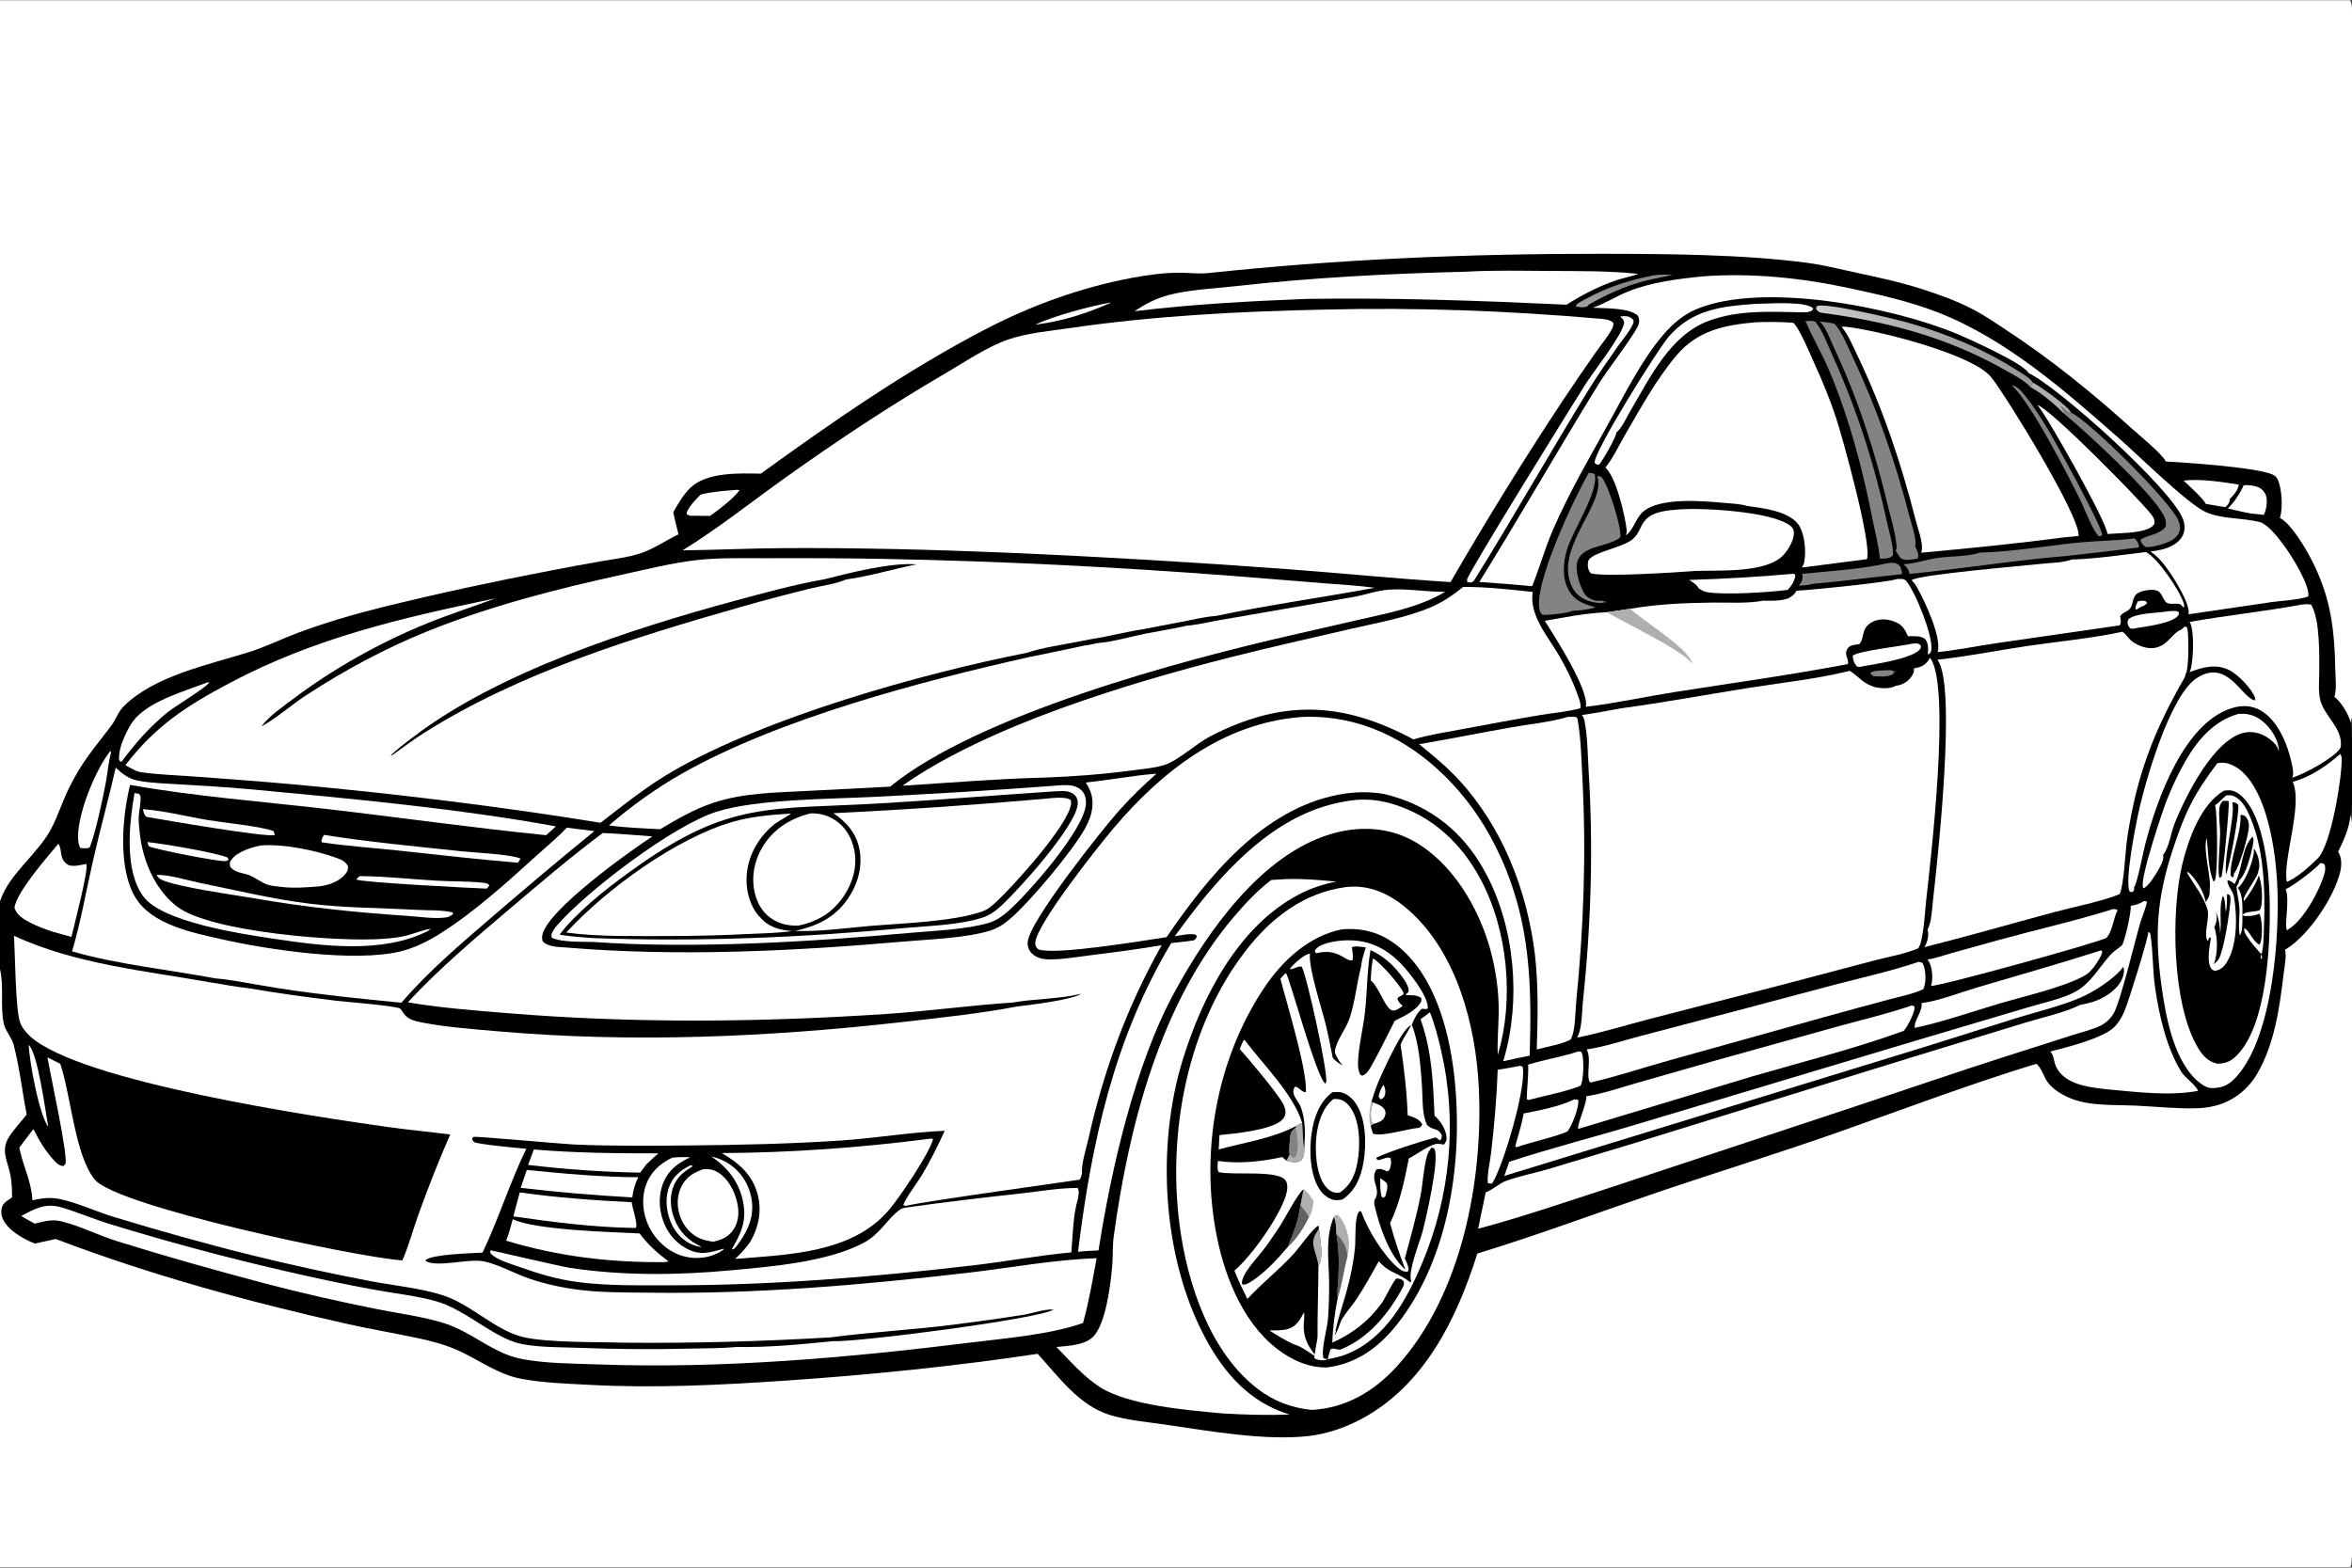 <svg version="1.1" xmlns="http://www.w3.org/2000/svg" style="display: block;" viewBox="0 0 2048 1365" width="1536" height="1024">
<rect x="0" y="0" width="2048" height="1365" fill="#333333" stroke="none"/>
<defs>
	<linearGradient id="Gradient1" gradientUnits="userSpaceOnUse" x1="1390.67" y1="252.611" x2="1392.42" y2="262.886">
		<stop class="stop0" offset="0" stop-opacity="1" stop-color="rgb(138,136,137)"/>
		<stop class="stop1" offset="1" stop-opacity="1" stop-color="rgb(162,161,160)"/>
	</linearGradient>
	<linearGradient id="Gradient2" gradientUnits="userSpaceOnUse" x1="1693.46" y1="277.451" x2="1658.21" y2="325.005">
		<stop class="stop0" offset="0" stop-opacity="1" stop-color="rgb(153,152,152)"/>
		<stop class="stop1" offset="1" stop-opacity="1" stop-color="rgb(207,204,205)"/>
	</linearGradient>
</defs>
<path transform="translate(0,0)" fill="rgb(0,0,0)" d="M 0 0 L 2046.25 0 C 2047.16 1.448 2047.68 2.742 2047.82 4.452 C 2048.97 19.413 2048 35.188 2048 50.234 L 2048.02 143 L 2048.03 509.106 L 2048.03 593.776 C 2048.03 602.57 2049.66 618.525 2047.63 626.476 C 2047.41 627.33 2047.14 628.156 2046.82 628.977 C 2048.65 633.758 2049.17 703.695 2047.11 708.623 C 2046.87 709.219 2046.78 709.353 2046.49 709.864 C 2047.95 712.898 2047.94 715.572 2047.99 718.858 C 2048.66 771.434 2048.03 824.108 2048.03 876.694 L 2048 1190.49 C 2048 1213.35 2049.58 1357.06 2047.29 1363.11 C 2046.98 1363.94 2046.75 1364.2 2046.25 1365 L 0 1365 L 0 843.885 L 0 784.853 L 0 0 z"/>
<path transform="translate(0,0)" fill="rgb(255,255,255)" d="M 1861.6 523.498 C 1863.16 523.214 1864.74 522.877 1866.33 523.069 C 1868.27 523.303 1868.46 523.318 1869.59 524.881 C 1868.02 527.121 1866.34 527.592 1863.83 528.501 L 1860.45 530.735 L 1859.46 530.223 C 1859.26 527.745 1860.55 525.667 1861.6 523.498 z"/>
<path transform="translate(0,0)" fill="rgb(132,131,130)" d="M 1645.22 583.5 C 1647.78 583.634 1647.78 583.569 1649.65 585.311 L 1650.71 584.605 L 1649.47 584.196 L 1648.64 586.193 L 1649.34 586.086 C 1649.16 586.257 1649.01 586.451 1648.81 586.598 C 1644.46 589.827 1636.25 588.974 1631.17 588.713 L 1628.68 586.656 L 1629.05 585.388 C 1633.75 583.409 1640.12 583.778 1645.22 583.5 z"/>
<path transform="translate(0,0)" fill="rgb(176,174,174)" d="M 1767.96 336.947 L 1770.06 333.011 C 1775.65 335.631 1800.49 353.448 1802.85 358.417 C 1802.94 358.608 1802.98 358.819 1803.04 359.021 L 1802.61 360.167 C 1799.79 357.945 1796.88 355.808 1794.38 353.223 L 1797.71 358.949 L 1797.17 360.05 C 1789.04 351.859 1778.19 342.448 1767.96 336.947 z"/>
<path transform="translate(0,0)" fill="rgb(255,255,255)" d="M 966.403 263.429 L 967.399 263.445 C 945.928 272.88 926.298 279.264 902.883 282.412 L 901.707 282.503 C 915.981 275.44 950.615 266.08 966.403 263.429 z"/>
<path transform="translate(0,0)" fill="rgb(255,255,255)" d="M 24.962 909.844 C 33.057 917.14 39.473 967.713 42.077 981.303 C 33.995 970.451 25.722 925.044 24.962 909.844 z"/>
<path transform="translate(0,0)" fill="rgb(255,255,255)" d="M 601.196 1014.72 C 601.987 1014.77 602.584 1015.1 603.31 1015.4 C 601.919 1016.32 600.548 1017.29 599.144 1018.19 C 593.944 1021.54 589.911 1025.5 587.228 1031.17 C 582.849 1040.42 583.446 1051.36 586.973 1060.78 C 591.566 1073.05 599.581 1080.54 611.257 1085.94 C 609.651 1085.74 608.036 1085.51 606.477 1085.06 C 597.422 1082.49 590.161 1076.15 585.802 1067.89 C 580.732 1058.28 578.703 1045.68 582.049 1035.2 C 585.327 1024.93 591.854 1019.42 601.196 1014.72 z"/>
<path transform="translate(0,0)" fill="rgb(255,255,255)" d="M 128.375 733.241 C 141.376 734.449 188.042 742.358 198.245 746.722 L 199.001 748.725 C 198.211 749.105 197.445 749.57 196.581 749.763 C 192.003 750.784 134.404 739.452 129.9 736.935 C 128.975 736.418 128.69 734.28 128.375 733.241 z"/>
<path transform="translate(0,0)" fill="url(#Gradient1)" d="M 1440.69 239.492 C 1446 238.927 1451.22 238.953 1456.56 239.036 C 1448.71 241.146 1440.59 242.371 1432.69 244.383 C 1415.38 248.795 1398.76 256.308 1383.31 265.215 C 1382.74 266.269 1382.52 266.534 1381.38 266.919 C 1378.81 267.781 1374.34 267.62 1372.01 266.382 C 1372.17 266.118 1372.32 265.848 1372.48 265.591 C 1373.9 263.424 1378.58 261.472 1380.84 260.194 C 1399.62 249.578 1419.6 243.604 1440.69 239.492 z"/>
<path transform="translate(0,0)" fill="rgb(255,255,255)" d="M 1885.76 532.498 C 1889.53 532.082 1893.15 531.362 1896.82 532.566 L 1897.36 534.42 C 1897 535.161 1896.89 535.489 1896.43 536.106 C 1891.53 542.633 1868.44 545.488 1860.22 546.843 C 1858.35 547.411 1857.18 547.454 1855.27 547.325 C 1854.64 546.719 1853.89 546.075 1853.49 545.278 C 1852.21 542.767 1852.3 541.603 1853.27 539.086 C 1860.43 533.601 1876.69 533.94 1885.76 532.498 z"/>
<path transform="translate(0,0)" fill="rgb(255,255,255)" d="M 619.394 1007.05 C 626.199 1008.6 632.135 1011.28 637.689 1015.55 C 647.248 1022.91 653.352 1034.28 654.73 1046.22 C 656.549 1061.98 649.648 1074.67 640.182 1086.59 C 638.92 1087.52 638.801 1087.98 637.181 1087.92 C 645.226 1073.85 650.272 1063.62 647.123 1046.97 C 643.835 1029.58 633.787 1016.75 619.394 1007.05 z"/>
<path transform="translate(0,0)" fill="rgb(255,255,255)" d="M 313.037 762.861 C 334.959 763.005 357.349 765.442 379.259 766.777 C 392.826 767.604 406.799 767.2 420.262 768.613 C 422.75 768.874 424.617 768.977 426.234 770.926 L 423.803 773.774 C 411.105 773.267 313.931 768.363 310.167 765.764 L 313.037 762.861 z"/>
<path transform="translate(0,0)" fill="rgb(255,255,255)" d="M 641.601 426.434 L 643.932 426.615 C 640.314 432.733 624.501 444.915 618.222 449.141 L 600.87 448.999 L 598.088 447.89 L 597.926 446.163 C 600.565 440.053 605.497 435.286 610.071 430.578 C 620.305 427.942 631.102 427.261 641.601 426.434 z"/>
<path transform="translate(0,0)" fill="rgb(255,255,255)" d="M 1953.62 422.498 C 1957.38 422.004 1962.64 422.672 1966.14 424.059 C 1969.47 425.381 1972.05 428.268 1973.18 431.655 C 1974.62 435.951 1973.38 444.303 1971.2 448.237 L 1959.88 447.04 C 1953.15 445.867 1946.5 444.17 1939.84 442.613 C 1944.49 438.693 1951.4 428.195 1953.62 422.498 z"/>
<path transform="translate(0,0)" fill="rgb(255,255,255)" d="M 1664.57 560.499 C 1664.8 560.471 1665.04 560.437 1665.28 560.415 C 1668.45 560.115 1669.91 559.734 1672.4 561.789 C 1672.6 563.388 1672.96 563.593 1671.96 565.006 C 1665.79 573.725 1630.15 578.584 1619.21 580.614 L 1617.81 580.689 C 1617.06 580.254 1616.81 580.174 1616.17 579.414 C 1614.33 577.204 1613.3 573.848 1613.22 571.045 C 1615.96 567.052 1656.41 562.398 1664.57 560.499 z"/>
<path transform="translate(0,0)" fill="rgb(132,131,130)" d="M 1751.58 335.495 C 1751.77 335.491 1751.97 335.465 1752.17 335.483 C 1756.37 335.857 1760.24 340.619 1762.72 343.663 C 1770.25 352.924 1776.88 363.244 1783.03 373.459 C 1789.34 383.926 1831.13 459.304 1830.46 465.947 C 1829.42 466.705 1828.87 466.745 1827.63 466.965 C 1822.4 462.401 1815.16 442.985 1811.59 435.695 C 1801.57 415.243 1767.02 347.905 1751.58 335.495 z"/>
<path transform="translate(0,0)" fill="rgb(255,255,255)" d="M 124.433 704.57 C 143.231 705.88 162.835 711.048 181.549 714.14 C 194.907 716.346 227.558 719.539 238.319 723.686 L 239.219 727.066 C 232.039 729.413 140.928 713.591 127.509 711.238 C 125.28 709.481 125.175 707.228 124.433 704.57 z"/>
<path transform="translate(0,0)" fill="rgb(255,255,255)" d="M 1901.41 418.499 C 1915.01 416.475 1935.58 419.657 1949.4 421.883 C 1948.88 426.541 1944.8 431.295 1941.55 434.5 C 1941.55 434.885 1941.59 435.272 1941.54 435.653 C 1941.24 438.072 1939.4 440.028 1937.67 441.542 L 1920.67 438.708 C 1918.9 434.344 1905.33 422.196 1901.41 418.499 z"/>
<path transform="translate(0,0)" fill="rgb(132,131,130)" d="M 1642.8 490.498 C 1644.5 490.257 1646.35 489.92 1648.07 489.955 C 1650.73 490.01 1652.32 490.902 1654.23 492.681 C 1655.44 495.193 1656.15 497.041 1656.2 499.848 C 1630.2 502.542 1604.27 506.077 1578.23 508.336 C 1574.89 509.567 1569.82 509.52 1566.21 509.939 C 1567.08 508.834 1568.04 507.67 1568.67 506.406 C 1569.83 504.098 1569.82 502.017 1569.2 499.591 C 1591.26 497.345 1621.75 495.499 1642.8 490.498 z"/>
<path transform="translate(0,0)" fill="rgb(255,255,255)" d="M 282.056 726.946 C 321.742 733.271 362.15 736.942 402.095 741.251 C 414.052 742.54 443.459 743.621 453.266 747.565 L 451.075 751.216 C 416 748.316 380.922 744.195 345.92 740.485 C 324.049 738.168 301.843 736.703 280.123 733.419 C 279.448 731.046 281.003 729.121 282.056 726.946 z"/>
<path transform="translate(0,0)" fill="rgb(255,255,255)" d="M 96.205 653.719 L 96.663 655.321 C 94.467 663.465 93.8 672.048 92.328 680.356 C 90.036 693.289 82.843 726.535 78.15 737.818 C 75.258 739.224 72.973 738.596 69.853 738.34 C 69.145 736.574 68.439 734.714 68.212 732.812 C 65.718 711.889 83.208 669.802 96.205 653.719 z"/>
<path transform="translate(0,0)" fill="rgb(255,255,255)" d="M 2020.53 751.498 C 2022.37 751.705 2022.74 751.72 2024.2 752.814 C 2025.03 755.679 2024.76 758.052 2023.96 760.878 C 2019.79 775.572 2005.43 802.03 1992.04 809.502 L 1991.55 810.236 C 1988.65 805.342 1994.12 783.511 1990.24 774.234 C 1996.35 771.823 2015.9 756.803 2020.53 751.498 z"/>
<path transform="translate(0,0)" fill="rgb(255,255,255)" d="M 180.941 593.985 L 182.18 594.221 C 179.738 598.595 152.267 615.013 145.915 620.163 C 130.367 632.767 117.829 647.145 105.908 663.176 L 104.593 662.998 L 103.608 661.106 C 103.516 654.448 105.469 648.112 108.129 642.067 C 110.807 635.98 114.146 629.343 118.784 624.497 C 133.298 609.328 161.628 601.529 180.941 593.985 z"/>
<path transform="translate(0,0)" fill="rgb(255,255,255)" d="M 1561.79 499.5 L 1563.29 500.509 C 1563.02 505.638 1559.97 509.892 1556.65 513.59 C 1540.48 515.696 1501.15 518.272 1486.16 515.498 C 1483.75 515.051 1481.46 513.712 1479.35 512.5 C 1477.37 508.934 1474.22 506.986 1470.85 504.926 C 1501.35 503.963 1531.4 502.268 1561.79 499.5 z"/>
<path transform="translate(0,0)" fill="url(#Gradient2)" d="M 1767.96 336.947 C 1762.33 330.596 1750.75 324.867 1743.24 320.655 C 1693.99 293.036 1642.37 279.767 1586.87 272.345 C 1583.79 271.933 1583.1 271.219 1581.33 268.873 L 1581.67 266.799 C 1581.88 266.668 1582.08 266.505 1582.31 266.406 C 1589.92 263.15 1650.21 277.682 1661.24 280.807 C 1694.97 290.362 1727.66 303.94 1757.24 322.911 C 1761.1 325.385 1767.85 329.045 1770.06 333.011 L 1767.96 336.947 z"/>
<path transform="translate(0,0)" fill="rgb(255,255,255)" d="M 136.259 761.87 C 146.583 761.283 163.394 766.595 174.005 768.758 C 204.957 775.068 237.257 782.791 268.481 786.731 C 299.52 790.647 331.974 790.489 363.248 792.275 C 372.919 792.827 384.991 792.171 394.304 794.535 L 394.242 796.244 C 392.554 797.33 390.755 798.479 388.734 798.79 C 378.372 800.388 365.081 798.163 354.586 797.476 C 309.812 794.544 266.212 789.977 221.976 782.302 C 203.268 779.056 154.911 772.523 140.687 766.045 C 138.701 765.141 137.487 763.613 136.259 761.87 z"/>
<path transform="translate(0,0)" fill="rgb(255,255,255)" d="M 1370.62 957.386 C 1372 957.282 1372.91 957.377 1374.24 957.771 C 1375.16 964.26 1368.95 979.841 1365 985.101 C 1358.53 988.85 1330.97 995.081 1320.68 998.959 C 1320.18 998.889 1319.81 998.427 1319.4 998.122 C 1321.87 988.524 1325.08 979.405 1326.68 969.572 C 1340.27 966.977 1358.27 963.437 1370.62 957.386 z"/>
<path transform="translate(0,0)" fill="rgb(255,255,255)" d="M 585.126 1008.16 C 590.307 1007.35 595.784 1007.66 601.026 1007.65 C 592.059 1012.15 584.821 1016.57 579.705 1025.55 C 573.831 1035.85 573.208 1048.37 576.336 1059.66 C 579.562 1071.31 586.683 1081.06 597.294 1086.96 C 609.336 1093.65 617.819 1090.82 630.298 1087.33 L 629.641 1088.46 C 628.186 1089.4 626.717 1090.32 625.178 1091.11 C 615.564 1096.08 603.505 1096.7 593.301 1093.35 C 581.025 1089.32 570.907 1079.89 565.203 1068.38 C 559.679 1057.24 558.289 1043.82 562.43 1031.99 C 566.394 1020.68 574.594 1013.32 585.126 1008.16 z"/>
<path transform="translate(0,0)" fill="rgb(132,131,130)" d="M 1797.17 360.05 L 1797.71 358.949 L 1794.38 353.223 C 1796.88 355.808 1799.79 357.945 1802.61 360.167 L 1803.04 359.021 C 1818.99 365.983 1890.89 437.578 1896.98 453.516 C 1898.35 457.121 1898.86 460.524 1897.14 464.123 C 1894.1 470.484 1886.74 472.509 1880.56 474.42 C 1876.46 475.687 1872.83 476.275 1868.54 476.357 C 1866.09 474.884 1865.19 473.551 1863.94 471.01 L 1864.29 469.401 C 1870.86 465.759 1881.85 464.84 1885.82 458.289 C 1886.86 452.99 1884.24 448.623 1881.39 444.357 C 1867.03 422.843 1818.02 377.221 1797.17 360.05 z"/>
<path transform="translate(0,0)" fill="rgb(255,255,255)" d="M 1374.54 915.466 L 1376.81 915.826 C 1377.02 916.197 1377.36 916.721 1377.51 917.151 C 1379.33 922.329 1379.02 940.287 1376.41 945.196 C 1367.88 949.628 1341.52 954.94 1330.83 957.866 C 1330.35 957.778 1329.79 957.239 1329.39 956.953 C 1329.61 946.864 1331.03 937.184 1330.65 927.006 C 1345.11 922.565 1360.24 920.265 1374.54 915.466 z"/>
<path transform="translate(0,0)" fill="rgb(255,255,255)" d="M 1410.62 275.477 C 1411.96 275.332 1413.32 275.199 1414.66 275.195 C 1418.13 275.184 1420.01 276.134 1422.31 278.459 C 1422.5 279.879 1422.49 280.728 1421.88 282.069 C 1418.75 288.95 1412.97 295.409 1408.6 301.636 C 1400.16 313.67 1391.58 325.885 1383.86 338.396 C 1349.72 393.727 1317.82 450.405 1283.43 505.575 C 1283.22 505.803 1283.04 506.074 1282.79 506.261 C 1281.14 507.498 1279.46 507.193 1277.66 506.753 C 1277.59 506.017 1277.38 505.278 1277.47 504.545 C 1278.12 499.045 1371.38 348.835 1380.54 334.472 C 1388.34 322.231 1412.1 292.653 1414.32 280.911 C 1413.47 277.712 1413.24 277.547 1410.62 275.477 z"/>
<path transform="translate(0,0)" fill="rgb(255,255,255)" d="M 464.821 1000.95 C 501.02 1004 537.082 1004.36 573.389 1004.33 C 569.68 1007.33 566.265 1010.63 562.81 1013.91 L 557.431 1021.09 C 524.851 1020.59 492.127 1018.22 459.777 1014.36 C 461.54 1009.92 463.17 1005.43 464.821 1000.95 z"/>
<path transform="translate(0,0)" fill="rgb(255,255,255)" d="M 1322.66 928.253 C 1324.13 927.996 1324.36 928.254 1325.72 928.75 C 1325.76 928.94 1325.82 929.129 1325.86 929.321 C 1329.47 945.904 1309.01 1015.44 1299.24 1030.62 L 1295.69 1030.38 C 1294.3 1026.13 1297.72 1009.47 1298.34 1004.15 C 1301.13 979.994 1303.29 955.819 1304.08 931.508 C 1310.29 930.669 1316.48 929.368 1322.66 928.253 z"/>
<path transform="translate(0,0)" fill="rgb(255,255,255)" d="M 458.728 1018.77 C 491.181 1021.99 523.148 1024.96 555.795 1025.12 C 552.874 1030.81 551.388 1036.38 550.557 1042.69 C 517.911 1040.84 485.858 1038.21 453.37 1034.35 L 458.728 1018.77 z"/>
<path transform="translate(0,0)" fill="rgb(132,131,130)" d="M 1390.8 414.415 C 1392.67 414.586 1393.8 414.487 1395.05 416.026 C 1400.64 422.913 1412.24 459.729 1410.94 467.694 C 1405.52 472.843 1391.61 474.976 1384.47 478.126 C 1379.8 480.186 1375.43 483.179 1373.68 488.215 C 1371.08 495.697 1375.23 508.841 1378.83 515.415 C 1381.27 519.859 1384.54 521.561 1389.15 522.993 L 1395.66 523.038 L 1396.45 524.74 L 1397.02 524.735 L 1397.24 523.413 L 1398.31 523.799 L 1398.35 524.665 L 1396.29 523.42 L 1397.29 524.919 L 1396.92 523.552 L 1395.95 523.385 L 1395.73 525.051 C 1390.1 525.07 1384.55 524.173 1379.47 521.627 C 1373.2 518.484 1369.21 513.306 1367.07 506.695 C 1356.34 473.704 1398.65 438.137 1390.8 414.415 z"/>
<path transform="translate(0,0)" fill="rgb(255,255,255)" d="M 1528.38 264.498 C 1530.53 264.401 1532.68 264.324 1534.83 264.274 C 1544.26 264.054 1572.54 262.369 1578.81 268.343 C 1578.46 271.954 1571.77 271.883 1568.87 271.827 C 1541.76 271.3 1513.94 269.642 1487.99 279.194 C 1454.43 291.544 1436.7 328.679 1419.66 357.732 C 1416.19 363.648 1412.5 372.199 1407.39 376.597 C 1407.24 380.774 1395.3 401.439 1392.31 404.556 C 1390.03 404.454 1390.14 404.465 1388.52 402.854 C 1387.97 392.762 1443.43 304.128 1453.1 292.976 C 1473.66 269.283 1499.13 266.593 1528.38 264.498 z"/>
<path transform="translate(0,0)" fill="rgb(132,131,130)" d="M 1383.41 411.495 C 1385.31 411.717 1386.83 411.939 1388.61 412.755 C 1392.24 428.124 1369.23 462.216 1364.35 478.824 C 1361.09 489.936 1360.08 503.233 1365.9 513.706 C 1371.51 523.777 1379.23 525.83 1389.58 528.759 C 1383.24 530.706 1375.79 531.609 1369.17 531.8 C 1366.25 533.755 1346.66 535.911 1342.93 535.227 C 1341.98 534.154 1341.24 533.263 1340.82 531.866 C 1334.18 510.057 1371.68 431.997 1383.41 411.495 z"/>
<path transform="translate(0,0)" fill="rgb(132,131,130)" d="M 1858.77 468.726 C 1860.48 470.373 1862.18 472.883 1862.47 475.309 C 1862.52 475.739 1862.45 476.175 1862.44 476.608 C 1841 479.34 1819.53 481.918 1798.03 484.175 C 1752.81 487.921 1707.84 495.286 1662.66 499.651 C 1662.34 496.145 1660.06 493.52 1657.57 491.212 C 1668 490.687 1677.85 486.981 1688.2 485.595 C 1697.75 484.317 1715.56 484.39 1723.74 481.121 C 1751.55 480.406 1780.04 475.512 1807.75 472.586 C 1824.71 470.795 1841.82 470.876 1858.77 468.726 z"/>
<path transform="translate(0,0)" fill="rgb(132,131,130)" d="M 1572.17 279.499 C 1575.24 279.283 1577.93 278.885 1580.85 280.061 C 1587.16 288.12 1591.15 299.505 1595.37 308.819 C 1617.19 356.932 1632.26 404.502 1643.46 456.083 C 1645.32 464.623 1648.54 474.581 1648.39 483.25 L 1646.2 485.198 C 1643.8 486.508 1639.73 486.25 1636.97 486.454 C 1635.84 474.794 1632.62 462.702 1630.33 451.181 C 1621.58 407.166 1610.45 364.94 1593.17 323.419 C 1586.94 308.441 1578.44 294.457 1572.17 279.499 z"/>
<path transform="translate(0,0)" fill="rgb(255,255,255)" d="M 452.635 1038.34 C 485.232 1042.97 517.216 1045.22 550.05 1046.88 C 550.65 1052.46 555.387 1064.99 553.827 1069.12 L 551.251 1069.27 C 516.139 1068.66 481.742 1064.21 447.042 1059.21 C 448.684 1052.21 450.739 1045.28 452.635 1038.34 z"/>
<path transform="translate(0,0)" fill="rgb(255,255,255)" d="M 117.123 690.54 L 120.653 691.091 C 121.074 691.472 121.636 691.739 121.917 692.232 C 123.493 694.999 120.858 707.342 120.767 711.159 C 120.64 716.442 121.276 721.968 121.916 727.215 C 124.748 750.447 135.296 774.88 154.16 789.384 C 183.442 811.899 296.519 820.38 333.148 817.516 C 340.059 816.976 347.38 816.382 354.086 814.63 C 361.034 812.815 368.064 809.698 375.167 808.764 L 372.395 810.76 C 332.912 830.615 281.077 823.784 238.742 817.483 C 210.351 813.257 140.929 802.916 124.677 780.422 C 107.99 757.324 112.572 717.154 117.123 690.54 z"/>
<path transform="translate(0,0)" fill="rgb(255,255,255)" d="M 612.639 1018.05 C 617.142 1017.82 620.922 1018.36 624.86 1020.72 C 633.841 1026.1 639.29 1036.44 641.706 1046.33 C 643.647 1054.27 643.572 1062.75 639.173 1069.89 C 634.805 1076.99 628.863 1079.45 621.03 1081.29 C 616.93 1080.67 612.988 1079.95 609.166 1078.27 C 601.397 1074.87 595.359 1067.69 592.431 1059.83 C 589.285 1051.39 589.197 1041.75 593.169 1033.56 C 597.343 1024.96 603.884 1020.99 612.639 1018.05 z"/>
<path transform="translate(0,0)" fill="rgb(255,255,255)" d="M 226.845 736.192 C 246.649 734.539 274.738 740.369 293.487 747.156 C 297.427 748.583 301.137 750.363 303.038 754.312 C 303.031 757.037 302.905 758.325 301.123 760.61 C 295.777 767.468 286.499 770.687 278.244 771.777 C 266.779 772.701 255.8 773.579 244.325 772.193 C 240.651 771.749 236.372 771.445 232.877 770.249 C 227.562 768.432 222.816 764.525 217.616 762.294 C 213.599 760.57 209.145 760.381 205.196 758.439 C 203.201 757.458 201.811 756.418 200.442 754.672 C 199.98 752.088 199.753 751.022 201.403 748.71 C 206.553 741.487 218.684 737.933 226.845 736.192 z"/>
<path transform="translate(0,0)" fill="rgb(255,255,255)" d="M 1949.45 621.499 C 1950.79 621.433 1952.14 621.445 1953.48 621.485 C 1961.95 621.74 1968.72 625.869 1974.37 632.005 C 1979.51 637.588 1984.67 646.636 1984.27 654.415 C 1983.46 649.828 1980.21 646.535 1976.65 643.765 C 1970.71 639.137 1963.31 636.561 1955.76 637.665 C 1928.31 641.678 1902.38 694.481 1893.37 717.493 C 1890.26 725.426 1888.78 737.546 1883.81 743.999 C 1883.68 744.169 1883.53 744.33 1883.4 744.496 C 1883.48 744.769 1883.6 745.032 1883.65 745.314 C 1884.19 748.708 1881.32 754.122 1879.63 757.018 C 1877.21 761.159 1870.71 772.269 1866.32 773.441 C 1866.21 773.15 1866.08 772.864 1865.98 772.568 C 1863.29 764.632 1883.33 705.102 1887.09 695.738 C 1891.7 684.274 1896.97 673.01 1903.15 662.301 C 1913.73 643.951 1928.32 627.152 1949.45 621.499 z"/>
<path transform="translate(0,0)" fill="rgb(255,255,255)" d="M 446.517 1061.63 C 465.153 1071.07 533.637 1072.98 556.916 1074.06 C 564.677 1084.33 571.948 1090.78 582.189 1098.44 L 579.25 1099.01 C 531.839 1099.58 486.119 1094.1 440.713 1080.37 C 443.168 1074.3 444.769 1067.93 446.517 1061.63 z"/>
<path transform="translate(0,0)" fill="rgb(255,255,255)" d="M 50.728 734.811 C 54.554 738.822 50.967 747.176 58.496 752.58 C 62.457 755.422 70.791 753.012 75.351 752.201 L 75.191 752.921 C 77.293 756.894 64.134 807.569 62.196 815.844 L 45.779 811.266 C 39.234 809.065 32.57 806.626 26.426 803.465 C 20.832 800.586 14.616 796.881 12.629 790.551 C 13.642 777.751 41.492 745.703 50.728 734.811 z"/>
<path transform="translate(0,0)" fill="rgb(255,255,255)" d="M 1774.05 352.497 C 1785.57 356.089 1861.6 433.238 1872.61 447.139 C 1875.07 450.24 1876.42 452.044 1875.92 456.105 C 1873.95 458.721 1873.23 459.08 1870.21 460.423 C 1861.14 464.442 1845.23 464.009 1835.08 464.895 C 1834.85 455.183 1782.98 362.753 1774.05 352.497 z"/>
<path transform="translate(0,0)" fill="rgb(132,131,130)" d="M 1584.43 279.788 C 1588.75 280.222 1592.96 280.614 1597.17 281.745 C 1598.02 282.54 1598.82 283.347 1599.51 284.289 C 1605.19 292.02 1609.21 302.273 1613.32 310.992 C 1634.34 355.569 1650.47 402.135 1662.75 449.847 C 1664.67 457.327 1668.85 468.425 1667.74 475.899 C 1669.29 479.129 1671.17 482.636 1669.96 486.274 C 1665.85 486.864 1658.88 488.736 1655.42 486.073 C 1653.84 484.861 1652.88 483.048 1651.88 481.373 C 1651.26 480.326 1651.57 480.773 1650.72 479.815 C 1651.18 478.417 1651.53 477.122 1651.42 475.638 C 1650.65 464.282 1646.55 451.586 1643.9 440.459 C 1632.37 392.07 1617.64 346.599 1596.46 301.56 C 1593.34 294.932 1589.81 284.504 1584.43 279.788 z"/>
<path transform="translate(0,0)" fill="rgb(255,255,255)" d="M 2037.69 656.499 C 2039.09 658.258 2038.99 659.53 2039 661.792 C 2039.03 678.52 2029.73 735.817 2018.22 747.354 C 2011.11 754.48 2000.51 764.028 1991.27 767.902 C 1987.26 749.594 2005.48 700.82 1996.42 680.733 C 2011.35 676.902 2026.35 666.584 2037.69 656.499 z"/>
<path transform="translate(0,0)" fill="rgb(255,255,255)" d="M 1829.65 827.499 L 1830.56 828.816 C 1829.72 832.555 1827.43 835.802 1825.37 838.985 C 1822.42 843.547 1819.23 847.356 1814.38 849.947 C 1795.27 860.168 1762.27 867.533 1740.77 873.914 C 1716.6 881.084 1691.86 889.815 1667.25 895.049 C 1666.63 887.851 1674.16 881.188 1673.18 873.45 C 1687.7 871.729 1707.1 864.095 1721.49 859.866 C 1757.6 849.249 1793.77 838.89 1829.65 827.499 z"/>
<path transform="translate(0,0)" fill="rgb(255,255,255)" d="M 1840.24 791.499 C 1841.72 791.631 1842.66 791.753 1843.96 792.488 C 1840.11 799.661 1839.48 810.701 1834.35 816.542 C 1828.36 820.341 1690.34 858.642 1681.37 858.504 C 1681.76 857.477 1681.97 856.689 1682.13 855.605 C 1683.09 849.318 1682.34 840.702 1678.48 835.495 C 1685.44 834.505 1692.81 831.721 1699.61 829.819 L 1740.75 818.409 C 1773.77 809.326 1807.61 801.76 1840.24 791.499 z"/>
<path transform="translate(0,0)" fill="rgb(255,255,255)" d="M 1870.65 811.498 C 1870.74 811.54 1870.83 811.593 1870.92 811.625 C 1872.13 812.047 1872.31 812.728 1872.51 813.978 C 1874.84 828.68 1874.33 844.551 1876.5 859.625 C 1879.88 883.264 1886.41 912.404 1899.17 932.951 C 1902.94 939.014 1910.59 943.455 1913.68 949.195 C 1913.8 949.418 1913.88 949.662 1913.97 949.896 C 1888.08 954.634 1859.3 950.744 1833.23 948.378 C 1832.23 948.272 1831.22 948.157 1830.22 948.032 C 1815.87 946.239 1796.8 943.345 1790.12 928.332 C 1788.32 924.302 1788.58 919.548 1785.69 916.036 C 1785.57 915.886 1785.43 915.747 1785.3 915.603 C 1799.22 912.095 1830.49 904.217 1840.48 894.803 C 1844.62 890.898 1847.49 885.962 1849.75 880.777 C 1853.17 872.906 1870.44 817.644 1870.65 811.498 z"/>
<path transform="translate(0,0)" fill="rgb(255,255,255)" d="M 1664.66 875.498 L 1666.83 876.133 C 1666.9 876.569 1667.03 876.999 1667.05 877.44 C 1667.28 881.712 1660.65 894.451 1657.69 897.619 C 1614.94 913.226 1570.09 924.379 1526.41 937.113 L 1374.43 982.993 C 1372.16 981.423 1382.25 959.985 1381.26 954.584 C 1395.92 952.327 1410.74 947.217 1425 943.077 L 1490.81 924.275 L 1600.74 893.647 C 1621.95 887.785 1643.88 882.725 1664.66 875.498 z"/>
<path transform="translate(0,0)" fill="rgb(255,255,255)" d="M 1462.43 443.495 C 1482.81 441.916 1542.64 445.273 1558.78 457.614 C 1560.58 458.988 1561.78 460.661 1561.98 462.953 C 1562.56 469.794 1557.38 478.366 1552.91 483.21 C 1538.13 499.22 1496.67 496.312 1475.75 497.087 C 1459.65 498.349 1397.94 502.386 1385.26 499.208 C 1383.68 497.377 1383.02 495.962 1382.69 493.533 C 1382.44 491.679 1382.53 488.692 1383.66 487.142 C 1388.51 480.528 1412.45 476.622 1421.08 469.879 C 1427.59 464.799 1427.76 458.353 1432.66 452.798 C 1439.57 444.969 1452.77 444.26 1462.43 443.495 z"/>
<path transform="translate(0,0)" fill="rgb(255,255,255)" d="M 1670.71 837.498 C 1671.75 837.656 1672.8 838.032 1673.82 838.326 C 1674.34 839.182 1674.76 839.917 1675.08 840.87 C 1677 846.539 1677.24 855.799 1674.79 861.259 C 1666.02 865.497 1654.6 867.659 1645.16 870.227 C 1626.36 875.34 1607.5 880.258 1588.75 885.566 L 1451.54 923.896 C 1429.49 930.053 1407.5 937.453 1385.2 942.554 L 1384.32 942.318 C 1380.81 935.839 1386.1 922.555 1381.62 913.799 C 1397.15 911.534 1413.2 906.119 1428.46 902.094 L 1511.05 880.414 L 1599.36 856.968 C 1623 850.882 1647.59 845.317 1670.71 837.498 z"/>
<path transform="translate(0,0)" fill="rgb(255,255,255)" d="M 1276.7 236.457 C 1300.52 235.081 1325.02 235.666 1348.89 235.809 C 1374.55 235.962 1400.94 235.615 1426.47 238.364 C 1420.62 240.676 1413.84 241.765 1407.78 243.797 C 1392 249.092 1378.12 256.423 1364.03 265.207 C 1288.46 261.688 1213.64 258.965 1137.96 260.142 C 1087.88 262.107 1037.82 264.786 988.049 270.876 C 997.143 264.476 1007.04 259.547 1017.83 256.737 C 1036.04 251.999 1056.23 251.276 1074.92 249.164 C 1141.95 241.589 1209.28 238.125 1276.7 236.457 z"/>
<path transform="translate(0,0)" fill="rgb(255,255,255)" d="M 810.622 991.466 C 811.508 991.287 811.709 991.572 812.502 991.949 C 808.937 1004.94 783.443 1042.57 774.069 1053.6 C 741.888 1091.49 686.053 1092.44 640.141 1096.25 C 645.209 1091.34 649.694 1086.74 653.617 1080.82 C 660.686 1068.45 663.485 1053.9 659.709 1040.01 C 654.983 1022.62 643.341 1012.71 628.401 1004.07 C 689.118 1003.78 750.439 999.257 810.622 991.466 z"/>
<path transform="translate(0,0)" fill="rgb(255,255,255)" d="M 1803.76 487.145 C 1825.11 486.492 1847.28 483.225 1868.51 480.617 C 1878.82 485.796 1897.74 513.743 1901.41 525.003 C 1901.85 526.344 1901.85 527.471 1901.75 528.858 C 1900.14 528.567 1900.05 526.964 1898.82 526.341 C 1894.39 524.097 1888.25 527.936 1885.05 523.117 C 1884.17 521.795 1883.44 520.353 1882.68 518.962 C 1881.29 516.416 1880.18 514.688 1877.24 513.927 C 1873.04 512.841 1864.44 514.218 1860.9 516.765 C 1856.78 519.722 1857.66 525.584 1854.89 529.563 C 1852.58 532.869 1848.56 532.794 1846.16 536.474 C 1846.45 539.328 1847.41 542.037 1845.76 544.449 L 1738.35 559.981 C 1721.38 562.481 1704.31 566.027 1687.26 567.755 C 1690.83 555.154 1676.43 524.317 1669.96 512.694 C 1668.39 509.862 1666.93 507.373 1664.52 505.155 C 1670.58 500.163 1762.88 492.574 1777.53 490.871 C 1785.26 489.973 1796.72 490.031 1803.76 487.145 z"/>
<path transform="translate(0,0)" fill="rgb(255,255,255)" d="M 788.715 1051.55 C 822.196 1046.8 855.72 1042.89 889.327 1039.19 C 905.427 1037.41 922.202 1034.4 938.355 1034.45 C 940 1037.01 939.015 1040.37 938.779 1043.38 C 934.294 1057.58 934.162 1075.67 932.854 1090.58 C 904.623 1093.15 876.33 1098.45 848.112 1101.77 C 759.948 1112.13 670.481 1119.39 581.677 1119.24 C 555.434 1119.19 528.586 1119.8 502.532 1116.31 C 485.623 1114.05 469.434 1109.36 453.415 1103.59 C 446.024 1100.93 435.177 1098.01 428.978 1093.15 C 428.038 1092.42 427.432 1091.64 426.73 1090.68 L 427.129 1088.7 C 427.554 1088.61 488.596 1102.91 496.596 1104.11 C 542.696 1110.98 589.732 1110.51 636.027 1106.22 C 671.603 1102.92 719.573 1099.12 751.509 1082.5 C 766.804 1074.53 772.502 1061.16 783.82 1053.22 C 785.267 1052.2 787.011 1051.85 788.715 1051.55 z"/>
<path transform="translate(0,0)" fill="rgb(255,255,255)" d="M 2003.39 526.498 C 2006.58 526.093 2009.19 525.745 2012.39 526.437 C 2020.27 539.236 2019.53 570.788 2019.47 586.347 C 2019.43 594.18 2018.42 602.632 2020.59 610.233 C 2024.66 624.456 2039.74 633.785 2038.29 649.978 C 2038.16 650.606 2038.16 650.834 2037.77 651.448 C 2032.23 660.155 2005.84 674.238 1995.99 677.176 C 1997.57 673.626 1996.36 668.786 1995.59 665.103 C 1992.16 648.761 1984.1 628.441 1969.45 619.176 C 1962.6 614.84 1954.63 613.847 1946.78 615.646 C 1902.49 625.798 1877.77 697.033 1867.89 735.374 C 1866.23 741.809 1861.14 768.185 1858.47 772.233 C 1858.37 772.388 1858.25 772.536 1858.14 772.687 C 1858.37 774.107 1858.42 773.617 1858.18 774.896 C 1857.94 776.186 1857.24 776.23 1856.2 776.92 L 1854.17 776.055 C 1850.29 765.968 1859.11 721.683 1861.59 709.782 C 1867.31 682.364 1889.3 605.296 1912.99 590.261 C 1939.91 573.174 1951.2 607.27 1963.83 610.14 L 1963.92 608.341 L 1963.32 610.237 L 1962.5 610.043 L 1963.72 608.381 C 1963.67 608.102 1963.66 607.812 1963.57 607.545 C 1960.72 599.489 1948.31 586.795 1940.67 583.216 C 1928.97 577.732 1917.94 580.969 1906.54 585.207 C 1907.02 584.103 1907.51 582.989 1907.79 581.814 C 1909.81 573.223 1910.94 548.827 1906.66 541.46 C 1938.78 535.762 1971.37 532.445 2003.39 526.498 z"/>
<path transform="translate(0,0)" fill="rgb(255,255,255)" d="M 1181.72 696.417 C 1192.4 695.701 1202.66 697.013 1212.91 700.126 C 1247.17 710.531 1272.35 734.154 1289.04 765.255 C 1312.84 809.617 1318.76 870.346 1304.17 918.555 C 1303.65 906.305 1304.85 893.834 1305 881.564 C 1305.22 863.147 1302.44 843.957 1297.5 826.23 C 1287.4 789.941 1264.41 750.906 1230.62 732.188 C 1208.67 720.028 1183.29 719.082 1159.5 726.025 C 1098.64 743.786 1051.66 810.67 1023.04 863.375 C 988.617 925.685 967.458 1018.45 956.55 1088.84 C 950.579 1088.97 944.651 1089.48 938.702 1089.97 C 950.388 995.046 970.031 904.274 1019.86 821.164 C 1026.47 820.337 1033.06 819.916 1039.63 818.788 C 1041.49 817.35 1041.53 817.19 1042.22 814.937 L 1040.78 813.703 C 1035.1 812.75 1028.51 814.415 1022.84 815.242 C 1031.7 803.283 1040.6 791.3 1050.12 779.856 C 1084.37 738.679 1126.31 701.571 1181.72 696.417 z"/>
<path transform="translate(0,0)" fill="rgb(255,255,255)" d="M 1365.26 624.18 C 1367.68 624.029 1370 624.073 1372.42 624.216 L 1373.52 625.565 C 1376.63 642.319 1376.96 660.42 1377.86 677.436 C 1381.32 742.678 1379.02 807.573 1372.45 872.542 C 1371.55 881.448 1371.99 897.463 1367.7 905.09 C 1361.3 909.003 1345.88 911.673 1338.12 913.842 C 1339.05 885.837 1339.65 858.666 1336.49 830.749 C 1329.64 775.039 1308.13 719.631 1269.47 678.175 C 1259.1 667.062 1247.46 657.519 1235.68 647.979 C 1262.64 643.365 1289.48 637.974 1316.42 633.212 C 1332.26 630.41 1349.92 628.813 1365.26 624.18 z"/>
<path transform="translate(0,0)" fill="rgb(255,255,255)" d="M 1651.7 504.127 C 1654.32 504.175 1657.69 503.489 1659.55 505.528 C 1667.38 514.109 1683.37 553.777 1681.74 565.857 C 1681.55 567.247 1681.01 568.114 1680.22 569.233 L 1678.59 569.699 C 1678.62 569.488 1678.66 569.278 1678.68 569.065 C 1679.02 565.262 1679.2 559.492 1676.35 556.609 C 1672.94 553.164 1665.9 553.989 1661.34 553.934 C 1658.55 547.658 1656.49 543.866 1649.72 541.256 C 1643.63 538.911 1636.75 538.311 1630.75 541.298 C 1626.91 543.212 1624.14 546.037 1622.92 550.171 C 1621.82 553.866 1621.65 558.001 1619 560.815 C 1615.7 561.289 1611.02 561.444 1608.96 564.385 C 1607.87 565.939 1607.23 567.678 1607.5 569.607 C 1607.87 572.319 1609.86 575.431 1609.05 578.177 C 1559.47 587.615 1509.19 594.537 1459.33 602.373 C 1433.24 606.472 1407.08 612.25 1380.89 615.414 C 1383.79 600.574 1353.56 553.85 1345.11 540.526 C 1362.46 537.408 1381.45 533.787 1399.06 533.048 L 1419.66 530.009 C 1443.45 525.877 1467.44 524.933 1491.51 524.628 C 1505.51 524.45 1521.59 525.614 1535.32 522.974 C 1542.29 523.081 1549.93 523.359 1556.63 521.113 C 1559.74 519.674 1562.81 517.493 1564.26 514.335 C 1577.17 513.627 1644.22 507.035 1651.7 504.127 z"/>
<path transform="translate(0,0)" fill="rgb(176,174,174)" d="M 1399.06 533.048 L 1419.66 530.009 C 1431.16 541.161 1470.39 564.227 1473.72 578.027 C 1465.81 566.586 1413.48 541.539 1399.06 533.048 z"/>
<path transform="translate(0,0)" fill="rgb(255,255,255)" d="M 1866.81 784.498 L 1869.53 785.054 C 1868.24 791.596 1865.23 798.037 1863.35 804.473 C 1859.04 819.251 1846.08 873.392 1840.29 882.739 C 1836.91 888.186 1832.44 891.833 1826.5 894.255 C 1818.95 897.338 1810.73 899.326 1802.95 901.847 L 1743.22 920.931 C 1701.15 934.417 1659.27 948.856 1617.33 962.796 L 1403.67 1033.59 C 1365.05 1046.12 1326.31 1059.5 1287.1 1069.97 L 1293.69 1038.25 C 1300.29 1035.81 1304.97 1030.7 1311.13 1028.41 C 1322.73 1024.1 1335.64 1021.67 1347.57 1018.2 L 1425.92 994.575 L 1667.52 919.783 L 1764.33 890.252 C 1779.37 885.648 1797.2 881.954 1811.18 875.065 C 1815 874.437 1818.89 873.443 1822.58 872.294 C 1831.86 869.399 1842.62 862.614 1847.15 853.744 C 1849 850.138 1850.19 845.821 1848.89 841.892 C 1841.33 852.112 1823.08 863.814 1811.5 868.722 C 1793.97 876.156 1774.78 880.704 1756.56 886.253 L 1674.48 912.048 L 1309.88 1023.95 L 1314.14 1011.68 C 1350.85 999.59 1388.63 990.008 1425.66 978.861 L 1667.5 906.353 L 1766.86 876.873 C 1779.45 873.015 1796.18 869.706 1807.64 863.257 C 1820.81 855.853 1828.29 841.558 1838.2 830.838 C 1840.97 827.84 1844.44 826 1847.46 823.313 C 1847.58 823.163 1847.69 823.018 1847.8 822.864 C 1850.21 819.343 1856.09 793.213 1855.31 788.762 C 1859.14 788.139 1863.69 786.829 1866.81 784.498 z"/>
<path transform="translate(0,0)" fill="rgb(255,255,255)" d="M 100.774 668.384 C 106.098 673.539 112.298 678.225 119.723 679.653 C 131.668 681.95 144.302 682.182 156.434 682.937 C 177.127 684.225 197.841 685.329 218.487 687.26 C 304.7 695.325 399.11 704.005 483.979 719.537 C 481.206 722.099 478.475 724.811 475.568 727.215 C 411.141 720.782 347.089 711.6 282.782 704.205 C 226.45 697.728 169.088 693.353 113.28 683.428 C 106.374 711.359 102.462 756.369 118.085 781.768 C 132.512 805.222 167.593 812.1 192.514 817.74 C 233.817 827.09 308.288 838.112 348.572 828.472 C 361.077 825.479 373.113 819.344 383.936 812.481 C 413.806 793.539 441.942 767.904 468.09 744.19 C 476.585 736.486 485.747 728.993 493.635 720.679 L 517.54 723.673 C 487.272 748.277 457.535 773.383 427.975 798.833 C 400.83 822.202 372.888 845.904 349.506 873.163 C 307.854 868.989 265.997 864.89 224.763 857.557 C 212.497 855.529 200.028 852.898 187.635 851.97 C 147.405 844.398 101.484 839.693 62.745 828.358 C 70.373 802.706 74.909 776.09 80.853 750.004 C 87.077 722.692 94.552 695.677 100.774 668.384 z"/>
<path transform="translate(0,0)" fill="rgb(255,255,255)" d="M 1603.67 284.495 C 1605.07 284.347 1606.31 284.296 1607.72 284.45 C 1634.34 287.344 1717.88 308.165 1733.99 328.543 C 1747.43 345.542 1811.89 450.375 1809.91 466.594 L 1797.19 467.85 C 1755.9 473.28 1714.3 477.428 1672.84 481.186 C 1673.22 480.304 1673.37 479.519 1673.49 478.552 C 1674.29 471.645 1669.88 459.93 1668.15 453.116 C 1655.64 403.967 1639.65 355.959 1617.69 310.172 C 1613.68 301.806 1609.56 291.695 1603.67 284.495 z"/>
<path transform="translate(0,0)" fill="rgb(255,255,255)" d="M 1930.76 664.499 C 1931.88 664.336 1933.01 664.182 1934.14 664.119 C 1940.52 663.759 1947.42 667.506 1952.06 671.654 C 1974.13 691.356 1981.15 739.248 1982.77 767.411 C 1985.4 813.024 1979.41 902.343 1947.27 937.682 C 1941.72 943.785 1936.63 946.966 1928.24 947.398 C 1923.59 947.991 1919.8 946.165 1916.16 943.425 C 1893.15 926.115 1885.96 885.886 1882.23 859.138 C 1875.87 813.613 1877.96 781.568 1892.48 738.098 C 1903.06 706.42 1910.54 691.253 1930.76 664.499 z"/>
<path transform="translate(0,0)" fill="rgb(0,0,0)" d="M 1936.33 688.499 C 1937.86 688.291 1939.44 688.077 1940.99 688.112 C 1945.57 688.217 1949.4 690.736 1952.58 693.823 C 1972.14 712.85 1976.06 761.143 1976.39 787.128 C 1976.84 822.575 1974.12 892.423 1947.7 919.004 C 1942.58 924.155 1938 926.136 1930.75 926.204 C 1930.33 926.108 1929.91 926.024 1929.5 925.915 C 1922.33 924.039 1917.79 918.838 1914.06 912.691 C 1891.19 874.966 1890.14 793.597 1900.39 751.919 C 1905.78 730.015 1916.34 700.568 1936.33 688.499 z"/>
<path transform="translate(0,0)" fill="rgb(255,255,255)" d="M 1938.69 692.498 L 1939.3 692.479 C 1941.1 692.413 1942.85 692.374 1944.56 693.011 C 1950.47 695.215 1954.58 701.416 1957.23 706.846 C 1971.73 736.582 1972.58 775.846 1971.3 808.209 C 1970.96 816.725 1971.21 825.559 1968.34 833.671 L 1969.22 835.246 C 1969.99 834.272 1969.31 831.604 1969.18 830.313 L 1968.62 830.424 C 1964.48 825.614 1959.86 820.731 1956.49 815.358 C 1955.17 813.255 1953.62 810.724 1954.22 808.283 C 1958.62 809.837 1961.44 819.775 1967.37 822.58 C 1967.87 821.812 1968.26 821.191 1968.51 820.3 C 1970.07 814.636 1970.1 800.634 1967.24 795.534 C 1964.29 797.059 1960.24 797.707 1956.94 797.614 C 1955.55 797.575 1953.64 797.787 1952.68 796.782 C 1954.72 793.529 1963.08 794.003 1966.78 792.867 C 1967.03 792.791 1967.27 792.708 1967.52 792.629 C 1967.82 792.087 1968.31 791.289 1968.53 790.658 C 1970.63 784.388 1969.61 767.979 1966.67 762.19 C 1966.18 766.715 1957.07 781.462 1953.8 784.605 C 1951.84 780.88 1965.45 764.916 1966.39 759.063 C 1966.45 758.664 1966.49 758.26 1966.54 757.858 C 1966.88 757.033 1967.01 756.844 1967.13 755.83 C 1967.79 750.322 1966 742.929 1962.42 738.711 C 1962.58 739.782 1962.69 740.911 1962.57 741.99 C 1961.6 750.798 1955.31 767.563 1948.66 773.177 C 1953.22 779.14 1952.57 789.946 1952.56 797.255 C 1952.56 801.009 1952.99 811.66 1950.28 814.374 C 1948.66 806.53 1950.42 798.138 1949.95 790.183 C 1949.57 783.927 1947.66 777.96 1947.54 771.637 C 1948.91 769.808 1949.57 768.803 1949.73 766.501 C 1955.56 761.892 1959.97 744.438 1961.43 737.061 C 1961.94 734.49 1962.88 730.717 1961.41 728.505 C 1951.62 738.315 1952.6 757.862 1945.76 769.766 C 1943.88 768.364 1942.04 766.625 1939.61 766.455 C 1939.09 771.109 1944.21 775.496 1945.07 780.205 C 1948.24 797.563 1948.44 825.005 1937.81 839.571 C 1935.34 842.954 1932.65 844.749 1928.51 845.328 C 1927.06 844.716 1926.33 844.693 1925.41 843.337 C 1921.2 837.173 1924.07 823.847 1925.15 816.821 L 1923.97 816.132 L 1922.37 819.337 C 1918.37 813.424 1924.2 799.969 1922.23 792.359 C 1919.26 780.845 1910.14 770.092 1904.31 759.771 L 1905.36 759.342 C 1911.39 764.169 1919.44 777.057 1920.35 784.819 C 1920.37 785.036 1920.38 785.254 1920.4 785.471 C 1920.55 785.299 1920.69 785.128 1920.84 784.953 C 1923.24 781.972 1924.48 778.838 1924.03 775 C 1926.01 765.005 1917.79 740.009 1921.52 729.642 C 1922.81 740.72 1922.76 757.964 1927.58 767.805 C 1928.02 767.204 1928.47 766.662 1928.76 765.96 C 1931.24 760.018 1930.99 707.623 1928.76 701.052 C 1932.2 699.082 1935.28 694.963 1938.69 692.498 z"/>
<path transform="translate(0,0)" fill="rgb(0,0,0)" d="M 1943.74 698.497 C 1946.21 698.708 1947 698.994 1948.93 700.557 C 1950.42 705.68 1941.2 755.923 1938.21 761.503 L 1938.55 763.793 C 1935.62 745.269 1946.68 711.397 1943.74 698.497 z"/>
<path transform="translate(0,0)" fill="rgb(0,0,0)" d="M 1935.14 697.498 C 1937.27 697.164 1938.59 697.203 1940.69 697.62 C 1941.38 702.263 1935.78 761.133 1934.23 763.507 C 1933.91 763.897 1933.22 764.122 1932.76 764.347 C 1932.62 763.988 1932.33 763.312 1932.23 762.89 C 1930.98 757.14 1933.08 734.053 1933.15 726.404 C 1933.23 718.827 1931.58 710.105 1932.7 702.695 C 1933 700.756 1934.05 699.083 1935.14 697.498 z"/>
<path transform="translate(0,0)" fill="rgb(0,0,0)" d="M 1939.23 778.489 C 1940.75 778.788 1940.82 778.842 1941.88 779.967 C 1942.12 781.375 1942.28 782.798 1942.18 784.227 C 1941.43 794.601 1936.67 826.63 1932.03 834.999 C 1931.04 836.783 1929.18 838.284 1927.65 839.579 C 1931.17 830.575 1931.26 816.385 1928.05 807.142 C 1930.46 802.904 1930.7 798.678 1929.52 794 C 1932.14 799.97 1933.17 806.504 1933.19 813.001 C 1934.77 802.563 1931.76 789.752 1935.64 779.92 C 1937.81 783.179 1937.49 789.985 1938.05 794.006 C 1939.39 789.221 1939.06 783.473 1939.23 778.489 z"/>
<path transform="translate(0,0)" fill="rgb(0,0,0)" d="M 1950.94 709.496 C 1952.78 709.76 1953.87 709.593 1955.21 710.953 C 1957.58 713.341 1958.3 716.348 1958.26 719.609 C 1957.95 727.309 1950.09 755.152 1945.1 760.736 C 1945.13 762.58 1945.31 762.671 1944.13 764.046 L 1942.39 762.604 C 1941.45 747.118 1951.87 725.705 1950.94 709.496 z"/>
<path transform="translate(0,0)" fill="rgb(255,255,255)" d="M 1483.16 240.493 C 1525.49 237.381 1568.91 241.874 1610.26 250.795 C 1636.37 256.428 1662.25 262.147 1687.23 271.831 C 1747.14 295.061 1799.53 341.365 1847.19 383.431 C 1862.09 396.574 1905.14 438.73 1920.43 445.707 C 1934.34 452.052 1952.58 450.712 1967.51 454.438 L 1968.46 454.681 C 1976.24 457.905 1984.68 469.332 1989.67 476.163 C 1995.84 484.595 2011.46 509.713 2009.96 519.348 C 2000.52 522.469 1987.59 522.851 1977.61 524.269 L 1905.7 534.816 C 1906.13 531.917 1905.33 528.955 1904.42 526.208 C 1900.49 514.454 1883.51 485.884 1872.36 480.254 C 1876.38 479.691 1880.57 479.033 1884.47 477.878 C 1890.75 476.017 1897.76 472.244 1900.67 466.091 C 1902.81 461.555 1902.54 456.771 1900.89 452.16 C 1891.46 425.89 1791.76 336.503 1766.35 324.75 C 1762.38 316.407 1713.26 294.468 1704.23 290.69 C 1648.24 267.257 1534.68 244.983 1477.09 269.127 C 1465.83 273.847 1456.25 282.058 1448.37 291.284 C 1429.19 313.71 1414.82 343.026 1400.52 368.762 C 1383.67 399.099 1366.28 429.009 1352.39 460.875 C 1345.32 477.108 1340.72 494.029 1334.11 510.35 C 1318.79 508.983 1303.49 507.678 1288.14 506.669 C 1323.76 449.374 1357.11 390.776 1392.59 333.371 C 1399.45 322.264 1423.43 291.284 1426.64 282.83 C 1427.73 279.957 1427.48 277.697 1426.31 274.944 C 1418.99 267.643 1397.11 268.527 1386.89 267.798 C 1397.3 264.385 1406.85 258.139 1417 253.98 C 1437.62 245.529 1461.17 242.705 1483.16 240.493 z"/>
<path transform="translate(0,0)" fill="rgb(255,255,255)" d="M 1120.65 765.427 C 1134.96 765.002 1149.46 766.287 1163.69 767.641 C 1152.15 769.827 1141.07 773.518 1130.68 779.002 C 1078 806.811 1046.62 868.359 1029.82 922.966 C 1006.7 998.155 1012.01 1094.48 1049.16 1164.44 C 1065.8 1195.76 1087.94 1221.08 1122.89 1231.79 C 1103.43 1232.53 1084.17 1231.97 1064.75 1230.83 C 1034.73 1228.07 982.174 1223.85 957.415 1207.69 C 943.344 1198.51 931.56 1184.96 919.907 1172.96 C 929.905 1171.87 942.009 1171.75 950.298 1165.41 C 962.986 1155.71 967.407 1116.17 968.585 1100.29 C 969.166 1092.45 968.687 1084.63 969.755 1076.8 C 982.858 980.714 1010.26 873.364 1074.5 798.219 C 1084.31 786.748 1094.87 775.318 1106.95 766.21 L 1120.65 765.427 z"/>
<path transform="translate(0,0)" fill="rgb(255,255,255)" d="M 1528.8 280.498 C 1539.65 280.014 1550.52 280.193 1561.36 280.908 C 1566.71 284.981 1576.77 309.621 1580.17 317.049 C 1587.05 332.09 1593.33 347.404 1598.55 363.104 C 1604.24 380.2 1630.33 474.227 1625.64 486.804 L 1568.98 494.131 C 1569.97 492.573 1570.68 491.055 1571.04 489.23 C 1572.88 480.061 1571.52 464.05 1565.77 456.43 C 1557 444.8 1534.94 442.343 1521.33 440.493 C 1515.76 438.703 1508.36 438.422 1502.5 437.907 C 1483.81 436.264 1444.01 432.296 1429.73 446.428 C 1424.19 451.917 1422.4 460.861 1416.35 465.673 C 1416.17 465.818 1415.97 465.95 1415.79 466.088 C 1416.34 464.458 1416.6 462.95 1416.41 461.235 C 1415.02 448.786 1407.04 414.767 1397.87 407.088 C 1404.53 398.851 1409.46 388.167 1414.81 378.931 C 1428.47 355.365 1442.44 329.862 1460.08 309.062 C 1478.4 287.471 1501.99 282.853 1528.8 280.498 z"/>
<path transform="translate(0,0)" fill="rgb(255,255,255)" d="M 1063.15 539.717 L 1177.65 519.892 C 1188.22 518.137 1199.11 514.039 1209.67 513.346 C 1225.79 512.287 1242.19 515.414 1258.39 515.298 C 1235.39 528.79 1209.46 533.574 1183.79 539.468 L 1125.23 552.859 C 1028.04 575.037 852.073 622.162 775.077 684.943 L 703.386 688.64 C 675.775 690.135 647.242 690.238 620.773 699.103 C 604.213 704.649 589.725 713.16 574.797 722.047 C 560.021 721.178 544.903 720.733 530.242 718.719 C 549.777 701.822 571.62 686.13 594.082 673.427 C 678.625 625.613 801.821 593.216 896.523 571.995 C 912.504 568.902 928.424 565.382 944.356 562.033 C 947.728 561.795 951.326 560.726 954.657 560.03 C 968.479 559.047 983.983 554.403 997.687 551.637 C 1009.53 549.285 1021.46 547.502 1033.23 544.792 C 1043.1 543.95 1053.36 541.411 1063.15 539.717 z"/>
<path transform="translate(0,0)" fill="rgb(255,255,255)" d="M 1131.71 624.423 C 1136.15 624.005 1140.57 624.048 1145.03 624.177 C 1191.89 625.532 1232.42 648.155 1264.09 681.856 C 1281.87 700.78 1295.78 722.331 1306.55 745.936 C 1332.68 803.171 1333.86 857.565 1331.99 919.18 C 1324.28 920.638 1316.62 922.437 1308.95 924.091 C 1310.09 920.083 1311.21 916.062 1312.17 912.007 C 1324.49 859.711 1316.8 796.6 1288.14 750.676 C 1268.72 719.554 1240.42 699.57 1204.84 691.253 C 1191.99 689.053 1178.58 689.437 1165.79 691.864 C 1099.27 704.482 1051.86 763.282 1015.81 816.022 C 995.548 819.042 918.638 831.998 904.11 826.648 C 902.376 824.892 901.486 824.057 901.445 821.368 C 901.212 806.234 956.4 736.778 969.333 721.479 C 1011.42 671.692 1064.72 629.968 1131.71 624.423 z"/>
<path transform="translate(0,0)" fill="rgb(255,255,255)" d="M 1274.1 510.983 C 1294.4 510.918 1314.48 513.221 1334.64 515.394 C 1331.34 535.798 1347.98 554.192 1357.57 570.805 C 1363.5 581.088 1369.13 592.17 1373.12 603.356 C 1374.59 607.465 1376.82 612.304 1376.11 616.659 C 1364.79 619.752 1352.14 620.748 1340.5 622.702 C 1318.44 626.403 1296.46 630.53 1274.48 634.644 C 1259.88 637.377 1244.98 639.58 1230.72 643.784 C 1169.12 610.701 1116.34 608.703 1053.69 641.195 C 1041.61 647.458 1026.08 661.959 1014.78 665.75 C 1005.68 668.799 995.439 669.493 985.961 670.752 C 960.013 674.2 934.894 676.152 908.75 677.077 C 867.834 678.096 826.634 681.578 785.762 684.139 C 859.994 631.791 982.99 594.684 1071.15 572.329 C 1106.24 563.433 1141.48 555.568 1176.74 547.417 C 1199.8 542.084 1224.46 537.865 1246.28 528.513 C 1256.79 524.009 1265.22 518.013 1274.1 510.983 z"/>
<path transform="translate(0,0)" fill="rgb(255,255,255)" d="M 1902.14 545.499 L 1904.03 545.913 C 1904.39 546.667 1904.68 547.256 1904.81 548.091 C 1905.83 554.856 1906.19 582.485 1902.94 587.467 C 1902.83 588.427 1902.66 589.223 1902.17 590.072 C 1875.16 636.916 1860.72 674.998 1852.39 728.763 C 1850.64 740.104 1849.53 770.276 1845.72 778.534 C 1831.25 784.601 1804.38 790.016 1788 794.418 C 1750.57 804.475 1713.22 815.336 1675.64 824.733 C 1675.78 824.512 1675.93 824.299 1676.06 824.071 C 1678.43 819.848 1679.82 814.255 1678.44 809.513 C 1681.91 802.722 1682.14 793.007 1682.99 785.468 C 1686.69 752.488 1704.29 596.149 1686.95 574.401 C 1713.29 571.552 1739.86 566.171 1766.12 562.32 C 1793.18 558.352 1821.48 555.804 1848.14 550.029 C 1851.47 552.178 1853.42 556.249 1856.83 558.655 C 1862.22 562.447 1869.87 565.317 1876.46 564.046 C 1885.63 562.278 1888.69 555.999 1895.16 550.584 C 1897.59 548.551 1900.24 548.318 1902.14 545.499 z"/>
<path transform="translate(0,0)" fill="rgb(255,255,255)" d="M 914.485 684.411 C 919.611 684.06 924.996 683.414 930.124 683.655 C 934.602 683.865 939.475 685.408 942.44 688.937 C 945.128 692.136 945.863 696.278 945.565 700.35 C 943.937 722.578 895.337 778.033 877.731 793.49 C 872.821 797.801 867.708 801.485 861.408 803.432 C 842.662 809.223 813.476 810.416 793.39 812.221 C 704.945 820.169 604.222 826.338 516.117 820.196 C 506.145 819.937 489.531 820.643 480.428 816.545 L 480.117 813.825 C 481.225 810.747 482.75 808.413 484.878 805.957 C 511.057 775.738 585.983 718.882 623.804 706.816 C 658.645 695.701 723.239 695.782 761.465 693.827 C 812.485 691.219 863.545 688.261 914.485 684.411 z"/>
<path transform="translate(0,0)" fill="rgb(0,0,0)" d="M 912.501 689.42 C 916.871 689.143 921.297 688.771 925.675 688.755 C 929.322 688.742 933.713 689.89 936.231 692.684 C 938.005 694.652 938.637 697.292 938.452 699.893 C 937.069 719.297 887.658 774.028 871.672 788.834 C 866.674 793.463 861.277 797.264 854.726 799.278 C 833.952 805.664 808.749 806.106 787.119 808.115 C 697.2 816.47 606.571 820.22 516.305 816.825 C 506.576 816.171 496.972 815.44 487.335 813.923 C 488.949 811.586 490.719 809.358 492.601 807.23 C 510.28 787.237 533.686 769.431 555.442 754.076 C 635.456 697.606 670.993 704.933 763.987 699.646 C 813.545 696.828 862.981 692.7 912.501 689.42 z"/>
<path transform="translate(0,0)" fill="rgb(255,255,255)" d="M 705.932 708.222 C 713.78 708.068 720.273 709.75 726.984 713.992 C 736.124 719.769 741.564 729.337 743.765 739.752 C 746.702 753.645 742.84 767.981 735.109 779.678 C 725.301 794.518 712.339 802.325 695.22 805.962 C 687.68 806.192 680.89 805.037 674.218 801.354 C 665.571 796.581 660.098 788.395 657.594 778.974 C 653.858 764.915 656.462 749.954 663.925 737.572 C 673.45 721.77 688.279 712.476 705.932 708.222 z"/>
<path transform="translate(0,0)" fill="rgb(255,255,255)" d="M 686.698 708.489 L 688.703 708.333 C 688.589 709.202 676.785 715.609 674.539 717.437 C 661.127 728.355 651.881 743.635 650.26 761.003 C 649.091 773.53 652.227 787.444 660.437 797.22 C 668.609 806.951 677.321 809.656 689.641 810.721 C 676.924 812.612 663.505 812.615 650.632 813.288 C 612.736 815.271 574.976 815.276 537.043 814.948 C 522.347 814.646 507.622 814.012 493.047 812.033 C 527.771 774.211 588.884 729.654 638.263 715.505 C 654.258 710.921 670.183 709.611 686.698 708.489 z"/>
<path transform="translate(0,0)" fill="rgb(255,255,255)" d="M 908.941 695.581 L 910.245 695.445 C 915.647 694.91 928.244 693.249 932.368 696.671 C 932.568 697.684 932.744 698.575 932.657 699.613 C 931.134 717.69 882.078 771.785 867.591 785.196 C 863.986 788.532 860.168 791.935 855.463 793.584 C 829.341 802.74 785.269 803.868 756.998 806.311 C 735.824 808.14 713.429 811.328 692.238 810.616 C 711.105 806.467 726.652 799.213 738.007 782.977 C 746.676 770.581 751.284 754.907 748.433 739.837 C 745.766 725.741 737.307 715.882 725.696 708.068 C 786.783 705.125 848.023 700.923 908.941 695.581 z"/>
<path transform="translate(0,0)" fill="rgb(255,255,255)" d="M 1666.63 581.837 C 1672.23 581.089 1675.68 579.608 1679.17 574.965 C 1679.8 574.13 1680.17 573.557 1680.47 572.566 C 1699.21 595.996 1681.05 749.374 1677.14 784.571 C 1676.15 793.526 1674.9 819.291 1670.35 825.711 C 1658.59 830.772 1644.06 833.143 1631.61 836.428 L 1550.12 857.94 L 1436.87 887.148 C 1415.8 892.657 1394.52 899.264 1373.17 903.549 C 1377.77 896.204 1377.42 880.4 1378.35 871.676 C 1385.44 805.016 1387.47 738.028 1383.3 671.09 C 1382.42 656.906 1382.45 640.863 1379.57 627.005 C 1379.24 625.399 1378.45 623.854 1377.46 622.558 C 1388.86 621.003 1400.19 618.76 1411.51 616.696 C 1448.28 611.818 1485.08 604.891 1521.74 599.103 C 1551.14 594.462 1581.85 591.204 1610.74 584.092 C 1618.65 589.16 1622.96 595.903 1633.05 598.314 C 1638.22 599.55 1646.1 599.839 1650.82 597.09 C 1655.81 596.448 1659.96 594.373 1663.3 590.509 C 1665.56 587.883 1666.81 585.304 1666.63 581.837 z"/>
<path transform="translate(0,0)" fill="rgb(255,255,255)" d="M 1172.26 772.342 C 1173.58 772.17 1174.95 772.135 1176.27 772.068 C 1195.94 771.063 1213.4 780.546 1227.65 793.411 C 1268.76 830.504 1284.96 893.057 1287.64 946.4 C 1291.72 1027.56 1272.75 1127.88 1216.33 1189.85 C 1196.57 1211.55 1171.72 1226.32 1141.88 1227.76 C 1124.53 1225.9 1109.35 1220.27 1095.39 1209.63 C 1053.56 1177.77 1033.86 1117.6 1027.24 1067.58 C 1016.48 986.298 1033.63 894.273 1084.35 828.289 C 1106.53 799.429 1135.3 777.184 1172.26 772.342 z"/>
<path transform="translate(0,0)" fill="rgb(0,0,0)" d="M 1168.52 809.2 C 1186.71 807.78 1202.27 811.995 1216.71 823.439 C 1248.75 848.819 1261.46 896.046 1266.05 934.804 C 1274.61 1007.09 1262.82 1094.99 1216.23 1153.61 C 1200.6 1173.28 1180.76 1187.82 1155.24 1190.78 C 1141.5 1191.02 1128.97 1186.06 1117.62 1178.58 C 1084.49 1156.74 1067.13 1114.53 1059.6 1077.03 C 1044.86 1003.69 1059.08 922.655 1100.72 860.24 C 1116.61 836.417 1139.78 814.926 1168.52 809.2 z"/>
<path transform="translate(0,0)" fill="rgb(255,255,255)" d="M 1201.82 1025.97 C 1203.83 1027.25 1205.65 1028.53 1207.44 1030.11 C 1208.96 1033.91 1207.23 1037.98 1206.23 1041.79 L 1204.45 1043.05 L 1203.1 1042.02 C 1201.53 1037.06 1201.93 1031.15 1201.82 1025.97 z"/>
<path transform="translate(0,0)" fill="rgb(176,174,174)" d="M 1148.46 1069.86 C 1149.43 1078.15 1152.91 1095.32 1148.02 1102.4 C 1147.35 1096.28 1145.19 1091.74 1143.91 1085.98 C 1142.33 1078.93 1144.83 1075.69 1148.46 1069.86 z"/>
<path transform="translate(0,0)" fill="rgb(176,174,174)" d="M 1133.91 977.88 C 1134.7 984.8 1134.17 993.533 1135.76 1000.14 C 1135.75 1004.04 1135.63 1007.5 1132.96 1010.53 C 1128.36 1013.09 1124.98 1012.05 1120.22 1010.76 L 1122.94 1005.23 C 1122.19 1000.98 1122.97 995.16 1123.34 990.785 C 1123.76 985.818 1124.42 985.137 1128.12 982.039 L 1128.55 980.466 C 1130.14 979.137 1132 978.618 1133.91 977.88 z"/>
<path transform="translate(0,0)" fill="rgb(132,131,130)" d="M 1122.94 1005.23 C 1122.19 1000.98 1122.97 995.16 1123.34 990.785 C 1123.76 985.818 1124.42 985.137 1128.12 982.039 C 1129.82 987.743 1131.12 1001.17 1128.39 1006.51 C 1128.03 1007.23 1127.89 1007.32 1127.35 1008 L 1125.68 1008.08 L 1122.94 1005.23 z"/>
<path transform="translate(0,0)" fill="rgb(255,255,255)" d="M 1135.52 1142.73 C 1136.03 1146.32 1135.35 1149.89 1135.2 1153.49 C 1134.72 1165.15 1139.34 1172.79 1146.38 1181.6 C 1140.1 1178.24 1133.57 1172.43 1126.72 1170.72 C 1119.19 1167.21 1112.3 1163.01 1105.3 1158.57 C 1110.44 1158.42 1116.66 1158.76 1121.57 1157.23 C 1129.18 1154.86 1131.88 1149.21 1135.52 1142.73 z"/>
<path transform="translate(0,0)" fill="rgb(255,255,255)" d="M 1079.59 913.602 C 1080.46 910.752 1081.65 908.216 1082.94 905.548 L 1084.04 905.865 C 1100.29 927.595 1126.09 952.533 1133.91 977.88 C 1132 978.618 1130.14 979.137 1128.55 980.466 C 1108.6 991.207 1082.97 994.935 1061.18 1000.89 L 1061.84 988.403 C 1075.12 987.14 1106.16 984.098 1115.81 975.674 C 1117.96 973.796 1119.34 971.42 1119.35 968.513 C 1119.37 965.279 1117.87 962.05 1116.2 959.339 C 1110.23 949.601 1087.52 922.236 1079.59 913.602 z"/>
<path transform="translate(0,0)" fill="rgb(255,255,255)" d="M 1189.3 824.969 C 1185.73 824.603 1180.36 823.361 1177.1 824.83 L 1177.29 826.178 C 1177.76 829.573 1178.52 832.952 1177.55 836.304 C 1170.97 837.199 1165.39 825.268 1146.39 830.023 L 1145.08 829.195 C 1145.03 827.711 1144.75 827.708 1145.82 826.461 C 1150.95 820.463 1166.41 818.78 1173.96 818.749 C 1192.09 818.675 1206.48 825.6 1219.11 838.328 C 1226.4 845.667 1243.16 866.486 1243.24 877.234 C 1243.24 877.589 1243.22 877.943 1243.21 878.298 C 1241.38 878.823 1240.01 878.615 1238.17 878.353 C 1233.79 881.976 1231.39 887.209 1229.31 892.393 C 1235.74 908.316 1237.03 929.436 1238.23 946.5 C 1238.99 957.226 1237.93 969.832 1242.66 979.712 C 1242.86 979.891 1243.05 980.075 1243.25 980.249 C 1247.95 984.368 1252.42 982.056 1255.47 988.428 C 1255.22 990.559 1255.53 991.619 1253.86 993.049 L 1250.19 990.4 C 1236.65 994.056 1210.34 1002.4 1198.35 1008.12 L 1199.29 1010.08 C 1203.49 1010.37 1206.16 1007.28 1210.51 1008.21 C 1211.79 1010.47 1211.23 1014.54 1210.47 1017.02 C 1209.86 1018.98 1209.72 1019.14 1207.91 1020.07 C 1204.48 1018.68 1202.03 1016.98 1198.5 1018.4 C 1193.51 1026.54 1199.66 1031.54 1198.94 1039.52 C 1198.47 1044.77 1195.38 1043.4 1197.08 1050.56 C 1201.3 1068.32 1209.73 1093.45 1223.78 1105.67 C 1218.63 1092.42 1214.11 1078.85 1210.43 1065.12 C 1219.13 1046.98 1222.81 1028.3 1226.76 1008.73 C 1233.57 1005.26 1242.78 998.162 1249.83 996.242 C 1252.06 995.633 1255.06 996.303 1257.31 996.674 C 1259.15 994.174 1260.03 992.603 1259.49 989.297 C 1258.34 982.2 1254.31 976.266 1249.12 971.517 C 1247.88 942.705 1246.88 914.946 1236.91 887.533 C 1239.61 885.531 1242.52 883.591 1245.09 881.427 C 1249.45 892.144 1252.24 903.571 1254.86 914.815 C 1269.24 976.721 1262.87 1041.57 1238.3 1100.02 C 1225.05 1131.55 1206.8 1165.03 1173.46 1178.87 C 1167.79 1181.22 1162.14 1182.56 1156.11 1183.59 C 1155.02 1184.14 1153.81 1184.46 1152.59 1184.53 C 1150.57 1184.64 1146.14 1184.16 1144.68 1182.79 C 1143.61 1181.79 1147.26 1167.03 1147.24 1163.86 C 1147.11 1143.4 1147.99 1122.88 1148.02 1102.4 C 1152.91 1095.32 1149.43 1078.15 1148.46 1069.86 C 1148.48 1069.02 1148.25 1068.11 1148.12 1067.28 C 1143.27 1069.3 1131.46 1086.35 1126.72 1091.55 C 1113.96 1105.59 1098.97 1117.26 1086.15 1131.13 C 1082.19 1122.99 1078.13 1114.9 1074.85 1106.45 C 1089.73 1093.97 1114.41 1059.07 1119.79 1040.54 C 1120.89 1036.76 1121.75 1031.68 1119.59 1028.15 C 1113.61 1018.38 1073.6 1023.72 1061.17 1020.65 C 1059.54 1017.9 1060.34 1014.03 1060.53 1010.94 C 1078.49 1013.58 1098.87 1011.53 1116.49 1007.52 L 1120.22 1010.76 C 1124.98 1012.05 1128.36 1013.09 1132.96 1010.53 C 1135.63 1007.5 1135.75 1004.04 1135.76 1000.14 C 1136.39 987.812 1137.17 974.795 1132.25 963.155 C 1130.77 959.66 1127.27 956.047 1126.46 952.446 C 1125.8 949.502 1126.22 948.524 1127.69 946.165 C 1131.36 946.661 1133.27 951.062 1137.02 951.052 C 1138.87 933.623 1120.19 872.682 1114.9 852.204 C 1116.37 850.377 1117.87 848.835 1119.64 847.301 C 1122.33 848.78 1146.01 938.164 1154.11 943.641 C 1154.34 943.18 1154.6 942.751 1154.73 942.251 C 1156.71 934.792 1137.69 848.806 1133.5 841.756 C 1129.91 840.85 1126.7 844.295 1123.13 843.879 C 1123.64 843.001 1124.08 842.268 1124.79 841.524 C 1127.88 838.272 1136.36 830.49 1140.65 830.394 C 1139.25 842.589 1150.73 877.424 1154.07 890.924 C 1156.55 900.964 1158.52 911.123 1160.53 921.267 C 1163.34 924.116 1165.67 926.011 1169.28 927.786 C 1167.98 926.479 1166.84 925.116 1165.9 923.523 C 1164.7 921.486 1161.95 917.348 1162.37 914.935 C 1164.07 905.128 1172.02 896.117 1175.2 886.518 C 1179.95 872.196 1181.36 856.565 1185.09 841.907 C 1185.72 836.118 1187.44 830.474 1189.3 824.969 z"/>
<path transform="translate(0,0)" fill="rgb(176,174,174)" d="M 1193.47 980.323 C 1191.47 974.517 1192.45 965.304 1194.13 959.516 L 1195.67 959.98 C 1193.56 964.283 1192.93 972.214 1194.46 976.824 C 1194.74 977.655 1195.24 978.144 1195.83 978.758 L 1193.47 980.323 z"/>
<path transform="translate(0,0)" fill="rgb(176,174,174)" d="M 1135.05 1035.59 C 1139.17 1038.35 1141.49 1041.98 1143.87 1046.26 C 1143.13 1050.82 1142.51 1056.26 1139.77 1060.11 C 1138.68 1056.48 1134.73 1052.31 1132.43 1049.21 L 1135.05 1035.59 z"/>
<path transform="translate(0,0)" fill="rgb(99,97,96)" d="M 1121.24 1085.97 C 1127.29 1070.06 1129.68 1066.88 1132.43 1049.21 C 1134.73 1052.31 1138.68 1056.48 1139.77 1060.11 C 1134.93 1069.43 1129.2 1078.95 1121.24 1085.97 z"/>
<path transform="translate(0,0)" fill="rgb(176,174,174)" d="M 1161.42 1059.72 C 1162.22 1058.37 1162.59 1058.31 1164.03 1057.6 C 1169.42 1060.93 1172.28 1069.75 1173.72 1075.61 C 1175.37 1082.37 1174.65 1087.38 1173.36 1094.18 C 1172.94 1085.3 1169.39 1080.34 1163.56 1073.98 C 1163.28 1069.35 1163.47 1063.94 1161.42 1059.72 z"/>
<path transform="translate(0,0)" fill="rgb(99,97,96)" d="M 1163.56 1073.98 C 1169.39 1080.34 1172.94 1085.3 1173.36 1094.18 C 1169.98 1105.96 1168.84 1118.49 1164.81 1130.07 C 1164.03 1124.49 1165.2 1117.64 1165.46 1111.96 C 1166.05 1098.79 1165.86 1086.99 1163.56 1073.98 z"/>
<path transform="translate(0,0)" fill="rgb(0,0,0)" d="M 1121.24 1085.97 C 1112.45 1096.34 1100.63 1109.05 1089.03 1116.21 C 1086.56 1117.73 1084.54 1119.05 1081.65 1118.34 C 1081.46 1117.5 1081.27 1116.83 1081.43 1115.96 C 1082.04 1112.67 1084.17 1108.88 1086 1106.12 C 1090.04 1100.01 1095.31 1094.49 1099.83 1088.69 C 1105 1082.04 1109.64 1074.91 1114.3 1067.9 C 1118.65 1061.37 1129.88 1039.43 1135.05 1035.59 L 1132.43 1049.21 C 1129.68 1066.88 1127.29 1070.06 1121.24 1085.97 z"/>
<path transform="translate(0,0)" fill="rgb(0,0,0)" d="M 1161.42 1059.72 C 1163.47 1063.94 1163.28 1069.35 1163.56 1073.98 C 1165.86 1086.99 1166.05 1098.79 1165.46 1111.96 C 1165.2 1117.64 1164.03 1124.49 1164.81 1130.07 C 1162.32 1143.17 1160.48 1155.86 1160.12 1169.2 C 1178.04 1161.04 1191.94 1150.29 1203.49 1134.26 C 1205.76 1131.12 1213.87 1114.13 1216.06 1113.33 C 1216.54 1113.15 1219.07 1113.68 1219.59 1113.85 C 1220.46 1114.14 1221.28 1114.79 1222.01 1115.3 C 1222.8 1117.75 1222.69 1118.76 1221.46 1121.07 C 1209.25 1143.89 1191.59 1165.48 1166.97 1175.31 C 1164.72 1175.03 1162.54 1174.72 1160.33 1174.21 L 1158.43 1175.18 C 1157.6 1177.98 1156.78 1180.75 1156.11 1183.59 L 1152.48 1182.91 C 1150.08 1175.2 1155.71 1157.21 1156.37 1148.1 C 1157.16 1137.26 1157.47 1126.15 1157.3 1115.28 C 1157.01 1096.46 1153.9 1077.53 1161.42 1059.72 z"/>
<path transform="translate(0,0)" fill="rgb(0,0,0)" d="M 1194.13 959.516 C 1196.66 951.223 1199.29 943.582 1203.01 935.729 C 1207.03 927.237 1221.03 895.472 1228.75 892.731 C 1225.99 898.508 1221.92 903.69 1219.56 909.621 C 1222.61 930.258 1224.98 950.196 1225.72 971.082 C 1230.73 972.972 1235.77 974.071 1238.43 979.006 C 1237.77 980.628 1237.29 981.122 1235.83 982.079 C 1226.73 982.54 1201.93 990.423 1195.43 987.03 L 1193.47 980.323 L 1195.83 978.758 C 1195.24 978.144 1194.74 977.655 1194.46 976.824 C 1192.93 972.214 1193.56 964.283 1195.67 959.98 L 1194.13 959.516 z"/>
<path transform="translate(0,0)" fill="rgb(255,255,255)" d="M 1204.34 944.74 C 1204.46 944.86 1204.6 944.962 1204.7 945.099 C 1206.28 947.207 1206.65 950.786 1206 953.269 C 1205.26 956.042 1204.57 956.064 1202.18 957.347 L 1200.56 955.266 C 1200.62 951.4 1202.66 948.136 1204.34 944.74 z"/>
<path transform="translate(0,0)" fill="rgb(255,255,255)" d="M 1195.67 959.98 C 1199.38 961.446 1204.26 962.943 1206 966.871 C 1206.89 968.881 1206.35 970.879 1205.49 972.807 C 1203.76 976.673 1199.53 977.47 1195.83 978.758 C 1195.24 978.144 1194.74 977.655 1194.46 976.824 C 1192.93 972.214 1193.56 964.283 1195.67 959.98 z"/>
<path transform="translate(0,0)" fill="rgb(0,0,0)" d="M 1246.46 999.341 L 1248.62 999.809 C 1254.39 1007.07 1241.34 1062.25 1238.81 1071.97 C 1236.41 1081.23 1226.02 1106.41 1228.65 1114.84 C 1228.71 1115.03 1228.78 1115.21 1228.85 1115.4 L 1227.99 1116.73 C 1217.61 1107.92 1210.19 1109.29 1200.6 1098.29 C 1194.33 1109.29 1188.26 1120.63 1181.24 1131.17 C 1177.32 1137.06 1172.43 1142.34 1168.73 1148.34 C 1166.67 1151.68 1164.39 1161 1161.98 1162.83 L 1163.43 1158.85 L 1161.18 1159.2 L 1162.82 1159.11 C 1164.47 1151.04 1167.02 1143.13 1169.34 1135.22 C 1174.35 1119.3 1178.28 1102.65 1179.9 1086.01 C 1180.57 1079.19 1179.17 1058.95 1183.81 1054.57 L 1185.38 1055.05 C 1190.63 1070.67 1204.47 1092.89 1217.01 1103.79 C 1219.65 1106.08 1222.18 1107.62 1225.71 1107.35 L 1226.58 1105.46 C 1226.07 1101.32 1224.43 1098.15 1222.58 1094.48 L 1223.17 1096.35 C 1227.99 1078.13 1233.32 1059.85 1236.89 1041.35 C 1239.06 1030.06 1239.49 1017.72 1242.49 1006.71 C 1243.29 1003.8 1244.64 1001.69 1246.46 999.341 z"/>
<path transform="translate(0,0)" fill="rgb(0,0,0)" d="M 1193.38 827.312 C 1204.15 832.195 1212.51 839.566 1219.72 848.924 C 1222.04 851.944 1227.44 859.372 1226.46 863.467 C 1226.18 864.624 1224.47 864.634 1224.22 866.529 C 1228.78 866.635 1234.03 866.138 1237.66 869.129 L 1237.62 871.803 C 1233.72 879.768 1222.08 885.099 1214.5 888.803 L 1204.05 909.523 C 1200.98 915.455 1197.98 921.457 1194.67 927.253 C 1192.67 930.741 1190.16 935.558 1186.04 936.679 L 1184.3 935.616 C 1182.68 931.952 1182.33 928.816 1182.49 924.858 C 1183.05 910.443 1186.94 895.837 1188.54 881.448 C 1190.54 863.432 1190.28 845.209 1193.38 827.312 z"/>
<path transform="translate(0,0)" fill="rgb(255,255,255)" d="M 1195.55 834.515 C 1201.64 837.783 1219.75 858.254 1222.13 864.629 C 1222.92 866.744 1218.04 867.131 1216.75 869.491 C 1217.44 872.329 1219.39 873.931 1221.37 875.943 C 1219.21 877.495 1216.14 879.843 1213.39 879.959 C 1206.77 880.24 1201.57 860.934 1194.45 854.544 L 1193.62 853.805 C 1193.85 847.228 1194.21 840.991 1195.55 834.515 z"/>
<path transform="translate(0,0)" fill="rgb(0,0,0)" d="M 1160.17 951.077 C 1162.34 950.936 1164.84 950.707 1167 951.035 C 1172.05 951.8 1176.82 955.778 1179.79 959.797 C 1189.65 973.125 1189.95 996.432 1187.27 1012.05 C 1185.02 1025.22 1180.22 1036.64 1169.09 1044.43 C 1166.82 1044.96 1164.36 1045.27 1162.03 1044.96 C 1157.56 1044.36 1152.55 1040.55 1149.93 1037 C 1140.49 1024.18 1139.89 1001.88 1142.08 986.824 C 1144.05 973.198 1148.84 959.52 1160.17 951.077 z"/>
<path transform="translate(0,0)" fill="rgb(255,255,255)" d="M 1161.04 957.025 C 1162.7 956.93 1164.32 956.905 1165.96 957.209 C 1170.24 957.999 1173.74 961.285 1176.14 964.77 C 1184.55 976.942 1184.56 998.406 1181.96 1012.33 C 1179.92 1023.33 1176.13 1031.95 1166.82 1038.37 C 1165.57 1038.65 1164.37 1038.72 1163.1 1038.6 C 1159.59 1038.25 1156.43 1035.86 1154.25 1033.19 C 1145.72 1022.72 1144.79 1001.09 1146.38 988.325 C 1147.8 976.962 1151.8 964.338 1161.04 957.025 z"/>
<path transform="translate(0,0)" fill="rgb(255,255,255)" d="M 431.377 520.94 C 411.624 528.33 391.558 534.743 371.995 542.682 C 331.196 559.24 290.323 582.064 255.168 608.615 C 246.178 615.405 234.272 623.466 227.515 632.574 C 239.53 626.229 254.256 613.364 266.451 605.423 C 299.708 583.768 334.677 564.816 371.49 549.912 C 426.99 527.441 485.276 512.617 543.664 499.873 C 564.009 495.433 584.926 490.217 605.588 487.751 C 625.897 485.328 647.37 486.065 667.825 485.987 C 701.54 485.859 735.229 485.948 768.937 486.588 C 871.029 488.528 972.094 493.656 1073.92 501.443 L 1152.44 507.789 C 1167.29 509.027 1182.23 509.733 1197 511.746 C 1151.09 520.195 1104.62 526.678 1058.94 536.234 C 1049.04 536.963 1039.01 539.494 1029.24 541.325 L 993.934 548.074 C 979.555 550.299 965.436 554.103 951.093 556.294 L 941.093 558.219 C 925.826 561.36 908.885 563.463 894.128 568.355 C 802.108 586.46 666.961 624.555 585.943 671.426 C 563.5 684.41 543.356 700.599 522.894 716.411 C 434.672 702.041 345.031 691.194 256.036 683.01 C 226.83 680.324 197.583 678.237 168.335 676.065 C 153.361 674.953 137.929 674.492 123.07 672.424 C 118.388 671.772 113.321 668.501 109.181 666.264 C 135.31 632.071 162.853 614.344 200.336 594.504 C 274.748 555.117 349.789 538.007 431.377 520.94 z"/>
<path transform="translate(0,0)" fill="rgb(0,0,0)" d="M 717.728 504.356 C 740.274 498.668 775.517 489.566 798.272 491.344 C 778.322 495.212 756.396 501.919 736.726 504.502 C 727.853 508.443 715.421 509.981 705.88 512.333 C 685.81 517.28 665.888 522.486 646.014 528.166 C 551.395 555.206 452.946 585.261 369.122 638.185 C 359.618 644.185 350.537 651.138 341.383 657.668 C 339.654 657.87 340.35 657.481 339.272 658.793 C 345.388 652.378 352.826 647.101 359.842 641.717 C 433.614 585.104 550.361 547.222 639.577 523.151 C 665.295 516.212 691.471 508.954 717.728 504.356 z"/>
<path transform="translate(0,0)" fill="rgb(255,255,255)" d="M 1153.57 269.462 C 1232.27 267.456 1312.41 270.426 1390.83 277.245 C 1395.13 277.62 1401.86 277.602 1404.84 281.159 C 1404.99 283.306 1404.54 284.631 1403.52 286.523 C 1399.79 293.381 1394.15 300.01 1389.66 306.446 C 1379.8 320.61 1369.96 334.795 1360.44 349.197 C 1326.42 400.663 1293.96 453.358 1263.08 506.773 C 1215.93 503.878 1169.01 499.093 1121.92 495.594 C 1039.73 489.488 957.585 484.646 875.25 481.118 C 811.209 478.448 746.697 476.864 682.603 477.199 C 653.182 477.352 623.81 478.827 594.396 479.145 C 625.875 459.642 654.583 436.695 684.676 415.247 C 729.694 383.16 775.776 352.622 823.541 324.77 C 840.671 314.782 859.76 301.644 878.514 295.31 C 894.94 289.762 914.153 288.098 931.305 285.597 C 1004.85 274.872 1079.31 270.985 1153.57 269.462 z"/>
<path transform="translate(0,0)" fill="rgb(255,255,255)" d="M 945.384 681.35 C 965.962 679.242 986.342 675.183 1006.98 673.674 C 995.375 683.959 984.458 694.499 974.152 706.092 C 959.769 722.272 896.139 802.09 894.835 820.405 C 894.578 824.016 895.757 827.437 898.302 830.025 C 903.317 835.126 910.381 835.583 917.133 835.372 C 928.105 835.029 939.385 833.041 950.29 831.68 C 970.748 829.129 991.206 826.527 1011.53 823.029 C 981.306 876.679 961.107 931.985 947.653 992.004 C 945.702 1000.71 941.522 1013.18 942.152 1021.79 C 941.768 1023.03 941.021 1026.67 940.008 1027.26 C 939.581 1027.51 805.858 1045.87 788.123 1050.12 L 786.563 1049.21 C 788.93 1042.58 798.874 1029.72 802.913 1022.96 C 810.268 1010.65 816.658 997.689 822.624 984.65 C 792.496 985.894 762.246 991.145 732.064 993.144 C 687.461 996.099 642.905 997.041 598.227 997.446 C 565.077 997.747 532.327 998.058 499.166 996.569 C 489.376 996.129 414.514 989.259 412.607 989.994 C 411.986 990.233 411.567 990.824 411.048 991.24 C 411.465 992.757 411.48 993.707 412.99 994.546 C 416.441 996.462 451.245 999.732 458.265 1000.33 C 443.934 1029.76 434.228 1061.27 420.158 1090.75 C 411.617 1091.28 375.807 1092.14 370.685 1097.28 C 370.532 1097.44 370.425 1097.63 370.296 1097.8 C 379.653 1104.37 408.028 1095.5 421.468 1098.42 C 432.9 1100.91 444.276 1106.98 455.187 1111.27 C 468.9 1116.66 484.088 1120.2 498.634 1122.41 C 521.249 1125.85 544.661 1125.4 567.499 1125.69 C 659.219 1126.85 751.469 1118.93 842.487 1108.36 C 879.514 1104.06 917.72 1096.9 954.875 1095.64 C 951.415 1114.53 948.178 1133.54 943.042 1152.07 C 914.012 1162.26 875.842 1165.29 845.133 1169.1 C 737.983 1182.4 628.412 1192.07 520.35 1188.13 C 499.15 1187.36 476.02 1187.38 455.169 1183.57 C 447.897 1182.24 441.054 1179.82 434.416 1176.58 C 418.323 1168.74 403.978 1157.6 386.702 1152.23 C 367.297 1146.19 346.956 1143.74 327.083 1139.74 C 294.61 1133.2 261.996 1125.89 229.975 1117.41 C 187.065 1106.04 144.367 1094.05 101.989 1080.82 C 85.578 1075.69 69.377 1067.32 52.737 1063.37 C 45.008 1061.54 37.824 1063.67 30.297 1065.53 C 26.39 1063.36 22.24 1061.33 18.555 1058.82 C 30.629 1052.34 39.808 1047.33 53.562 1051.4 C 68.107 1055.71 82.257 1061.8 96.842 1066.26 C 146.357 1081.42 196.023 1094.77 246.486 1106.42 C 272.975 1112.54 299.603 1118.3 326.348 1123.17 C 343.912 1126.38 362.572 1128.29 379.725 1133.12 C 406.222 1140.58 430.761 1166.1 454.958 1170.51 C 470.922 1173.42 488.338 1173.08 504.533 1173.7 C 537.136 1174.94 569.655 1175.15 602.271 1174.35 C 615.317 1174.03 628.768 1174.15 641.759 1172.92 C 669.355 1173.48 697.885 1170.62 725.345 1167.88 C 746.6 1168.92 904.95 1148.47 917.39 1140.4 C 909.905 1139.63 898.734 1143.72 890.933 1144.96 C 870.932 1148.14 850.763 1150.91 830.675 1153.46 C 794.945 1158.02 758.841 1159.88 723.207 1164.59 C 663.074 1168.13 603.039 1169.81 542.79 1169.21 C 519.205 1168.43 478.012 1169.37 456.026 1164.42 C 431.688 1158.94 410.186 1135.69 385.314 1127.82 C 365.352 1121.5 343.299 1119.55 322.731 1115.63 C 287.696 1108.95 252.927 1101.36 218.304 1092.8 C 178.191 1082.88 138.557 1071.65 99.017 1059.66 C 83.671 1055.01 68.252 1047.65 52.721 1044.24 C 43.785 1042.28 36.997 1043.33 28.218 1045.17 C 28.128 1044.11 27.997 1043.05 27.918 1042 C 26.857 1027.94 19.419 1013.53 16.823 999.305 C 20.778 993.842 24.995 988.542 29.091 983.183 C 33.867 992.654 39.231 1001.93 46.44 1009.78 C 49.097 1012.68 51.226 1015.2 55.321 1015.36 L 57.016 1013.31 C 59.301 1005.86 43.663 935.051 41.354 920.763 L 52.477 926.277 C 61.654 953.163 65.233 1006.39 82.608 1027.23 C 102.11 1050.62 310.023 1094.73 350.37 1097.55 C 355.829 1085.03 359.471 1071.3 364.087 1058.41 C 372.643 1034.53 381.79 1011.09 392.047 987.885 C 374.403 985.576 356.705 984.001 339.062 981.549 C 275.614 972.729 70.226 942.146 26.492 902.605 C 22.566 899.056 19.042 894.807 17.322 889.732 C 13.504 878.471 13.088 830.477 12.214 814.867 C 66.093 839.722 126.74 845.306 184.585 855.645 C 195.369 857.373 206.207 859.414 217.062 860.597 C 241.776 864.942 266.73 868.174 291.627 871.272 C 300.858 872.42 342.967 875.632 348.354 878.118 C 348.794 878.321 350.51 880.958 350.847 881.439 C 351.085 881.779 351.303 882.134 351.535 882.479 C 355.242 887.988 362.066 889.318 368.255 890.498 C 389.938 894.631 412.679 896.186 434.652 898.102 C 551.095 908.254 669.669 903.06 785.67 889.959 C 818.753 886.222 852.285 882.724 885.022 876.524 C 895.967 875.189 934.104 870.597 941.508 865.322 C 922.21 870.007 901.501 869.508 881.904 872.966 C 845.524 875.315 809.238 880.393 772.808 882.834 C 663.45 890.162 552.569 891.255 443.291 882.322 C 414.074 879.934 384.027 877.719 355.138 872.782 C 382.414 843.386 412.874 817.646 443.397 791.747 C 470.083 769.104 496.802 746.26 524.848 725.301 C 539.28 725.941 553.684 727.166 568.086 728.273 C 548.266 741.171 477.199 791.877 472.268 813.999 C 471.823 815.993 471.972 817.592 472.523 819.532 C 477.012 824.84 487.134 824.555 493.584 825.09 C 591.241 833.184 690.741 828.236 788.21 819.749 C 810.332 817.823 840.916 816.847 861.836 810.417 C 868.587 808.341 874.052 804.81 879.399 800.241 C 896.688 785.465 933.998 740.996 945 721.004 C 948.138 715.302 950.644 708.857 951.184 702.324 C 951.847 694.298 949.825 687.977 945.384 681.35 z"/>
<path transform="translate(0,0)" fill="rgb(255,255,255)" d="M 2035.91 741.5 C 2040.17 733.395 2046.43 719.056 2046.49 709.864 C 2047.95 712.898 2047.94 715.572 2047.99 718.858 C 2048.66 771.434 2048.03 824.108 2048.03 876.694 L 2048 1190.49 C 2048 1213.35 2049.58 1357.06 2047.29 1363.11 C 2046.98 1363.94 2046.75 1364.2 2046.25 1365 L 0 1365 L 0 843.885 C 3.677 859.111 -0.052 876.124 3.336 891.471 C 4.76 897.92 10.126 903.168 11.84 909.618 C 17.055 929.243 19.317 950.459 23.241 970.486 C 18.24 977.001 12.165 983.165 7.809 990.093 C 0.351 1001.95 6.66 1010.89 9.043 1023.15 C 10.298 1029.61 10.453 1036.05 10.522 1042.6 C 7.84 1044.65 3.569 1046.83 2.2 1050 C 0.627 1053.65 0.884 1057.9 2.489 1061.49 C 6.95 1071.45 20.584 1079.05 30.303 1082.88 L 48.505 1078.9 C 131.061 1110.34 217.509 1133.94 303.666 1153.17 C 323.398 1157.58 343.362 1160.89 363.137 1165.1 C 375.878 1167.82 388.252 1171 400.109 1176.51 C 418.323 1184.98 433.931 1196.97 454.204 1200.73 C 473.296 1204.28 493.713 1204.88 513.113 1205.92 C 570.56 1209.01 627.947 1206.08 685.282 1202.16 C 758.228 1197.18 831.209 1189.75 903.526 1178.91 C 921.766 1198.79 939.365 1223.86 966.447 1232.16 C 981.712 1236.83 998.808 1238.26 1014.58 1240.55 C 1052.37 1246.04 1101.72 1254.85 1139.51 1250.49 C 1155.13 1248.68 1170.67 1243.4 1184.58 1236.11 C 1239.82 1207.15 1268.49 1148.54 1286.38 1091.58 C 1339.04 1075.48 1390.99 1056.03 1443.16 1038.3 C 1495.94 1020.37 1549.33 1004 1601.89 985.452 C 1658.77 965.384 1715.59 943.874 1773.28 926.264 C 1781.71 934.719 1777.67 941.899 1794.18 952.004 C 1801.18 956.287 1808.96 958.926 1817.01 960.319 C 1830.83 962.707 1845.99 962.094 1860.02 962.753 C 1877.3 963.565 1894.95 965.505 1912.21 965.068 C 1917.54 964.933 1922.87 964.349 1928.06 963.082 C 1944.06 959.168 1957.03 949.185 1965.38 935.056 C 1980.52 909.429 1984.98 877.149 1988.43 848.138 C 1989.17 841.874 1991.23 832.952 1989.66 826.854 C 1990.39 826.527 1990.52 826.492 1991.29 826.002 C 2010.66 813.675 2032.18 781.571 2037.64 759.563 C 2039.13 753.574 2039.24 746.913 2035.91 741.5 z"/>
<path transform="translate(0,0)" fill="rgb(255,255,255)" d="M 0 0 L 2046.25 0 C 2047.16 1.448 2047.68 2.742 2047.82 4.452 C 2048.97 19.413 2048 35.188 2048 50.234 L 2048.02 143 L 2048.03 509.106 L 2048.03 593.776 C 2048.03 602.57 2049.66 618.525 2047.63 626.476 C 2047.41 627.33 2047.14 628.156 2046.82 628.977 C 2045.23 622.326 2038.38 610.597 2032.65 606.863 C 2034.85 599.858 2033.6 590.209 2033.45 582.799 C 2032.71 546.231 2029.23 519.005 2012.13 486.156 C 2007.09 476.469 1994.8 455.802 1985.25 450.928 C 1987.96 442.549 1987.05 425.571 1983.38 417.619 C 1981.89 414.394 1979.73 413.274 1976.5 412.23 C 1958.94 406.556 1906.72 402.932 1885.94 401.753 C 1882.37 394.815 1863.4 379.485 1856.79 373.517 C 1822.39 342.442 1786.58 313.288 1747.8 287.83 C 1738.23 281.544 1728.53 274.797 1718.39 269.483 C 1704.17 262.034 1688.36 256.304 1673.1 251.445 C 1653.76 245.286 1634.51 241.24 1614.72 236.957 C 1600.99 233.987 1587.48 230.566 1573.52 228.719 C 1517.42 221.297 1450.76 220.932 1393.9 220.866 C 1279.33 220.735 1166.03 225.557 1052.09 237.657 C 1043.4 238.58 1034.71 237.265 1025.99 237.353 C 1012.48 237.49 998.703 239.365 985.442 241.863 C 940.817 250.269 898.09 265.808 857.837 286.707 C 790.031 321.913 724.276 367.528 662.496 412.352 C 643.817 412.014 615.665 410.842 601.264 424.573 C 595.003 430.542 590.444 438.509 586.229 446.006 C 587.596 452.439 589.145 458.783 590.813 465.142 C 580.072 470.413 568.638 478.202 557.363 481.839 C 546.434 485.364 534.514 486.721 523.216 488.673 C 508.496 491.217 493.843 493.999 479.172 496.809 C 429.871 506.255 381.089 516.732 332.346 528.785 C 307.648 534.892 282.959 542.178 259.106 551.071 C 245.053 556.311 231.408 563.164 217.113 567.663 C 182.132 578.675 134.852 588.172 107.897 614.754 C 102.827 619.753 100.967 626.464 96.784 632 C 81.615 652.078 71.835 662.443 60.144 686.019 C 54.281 697.842 50.392 710.853 44.132 722.396 C 32.362 744.102 8.326 760.501 0.248 784.102 C 0.163 784.351 0.083 784.602 0 784.853 L 0 0 z"/>
</svg>